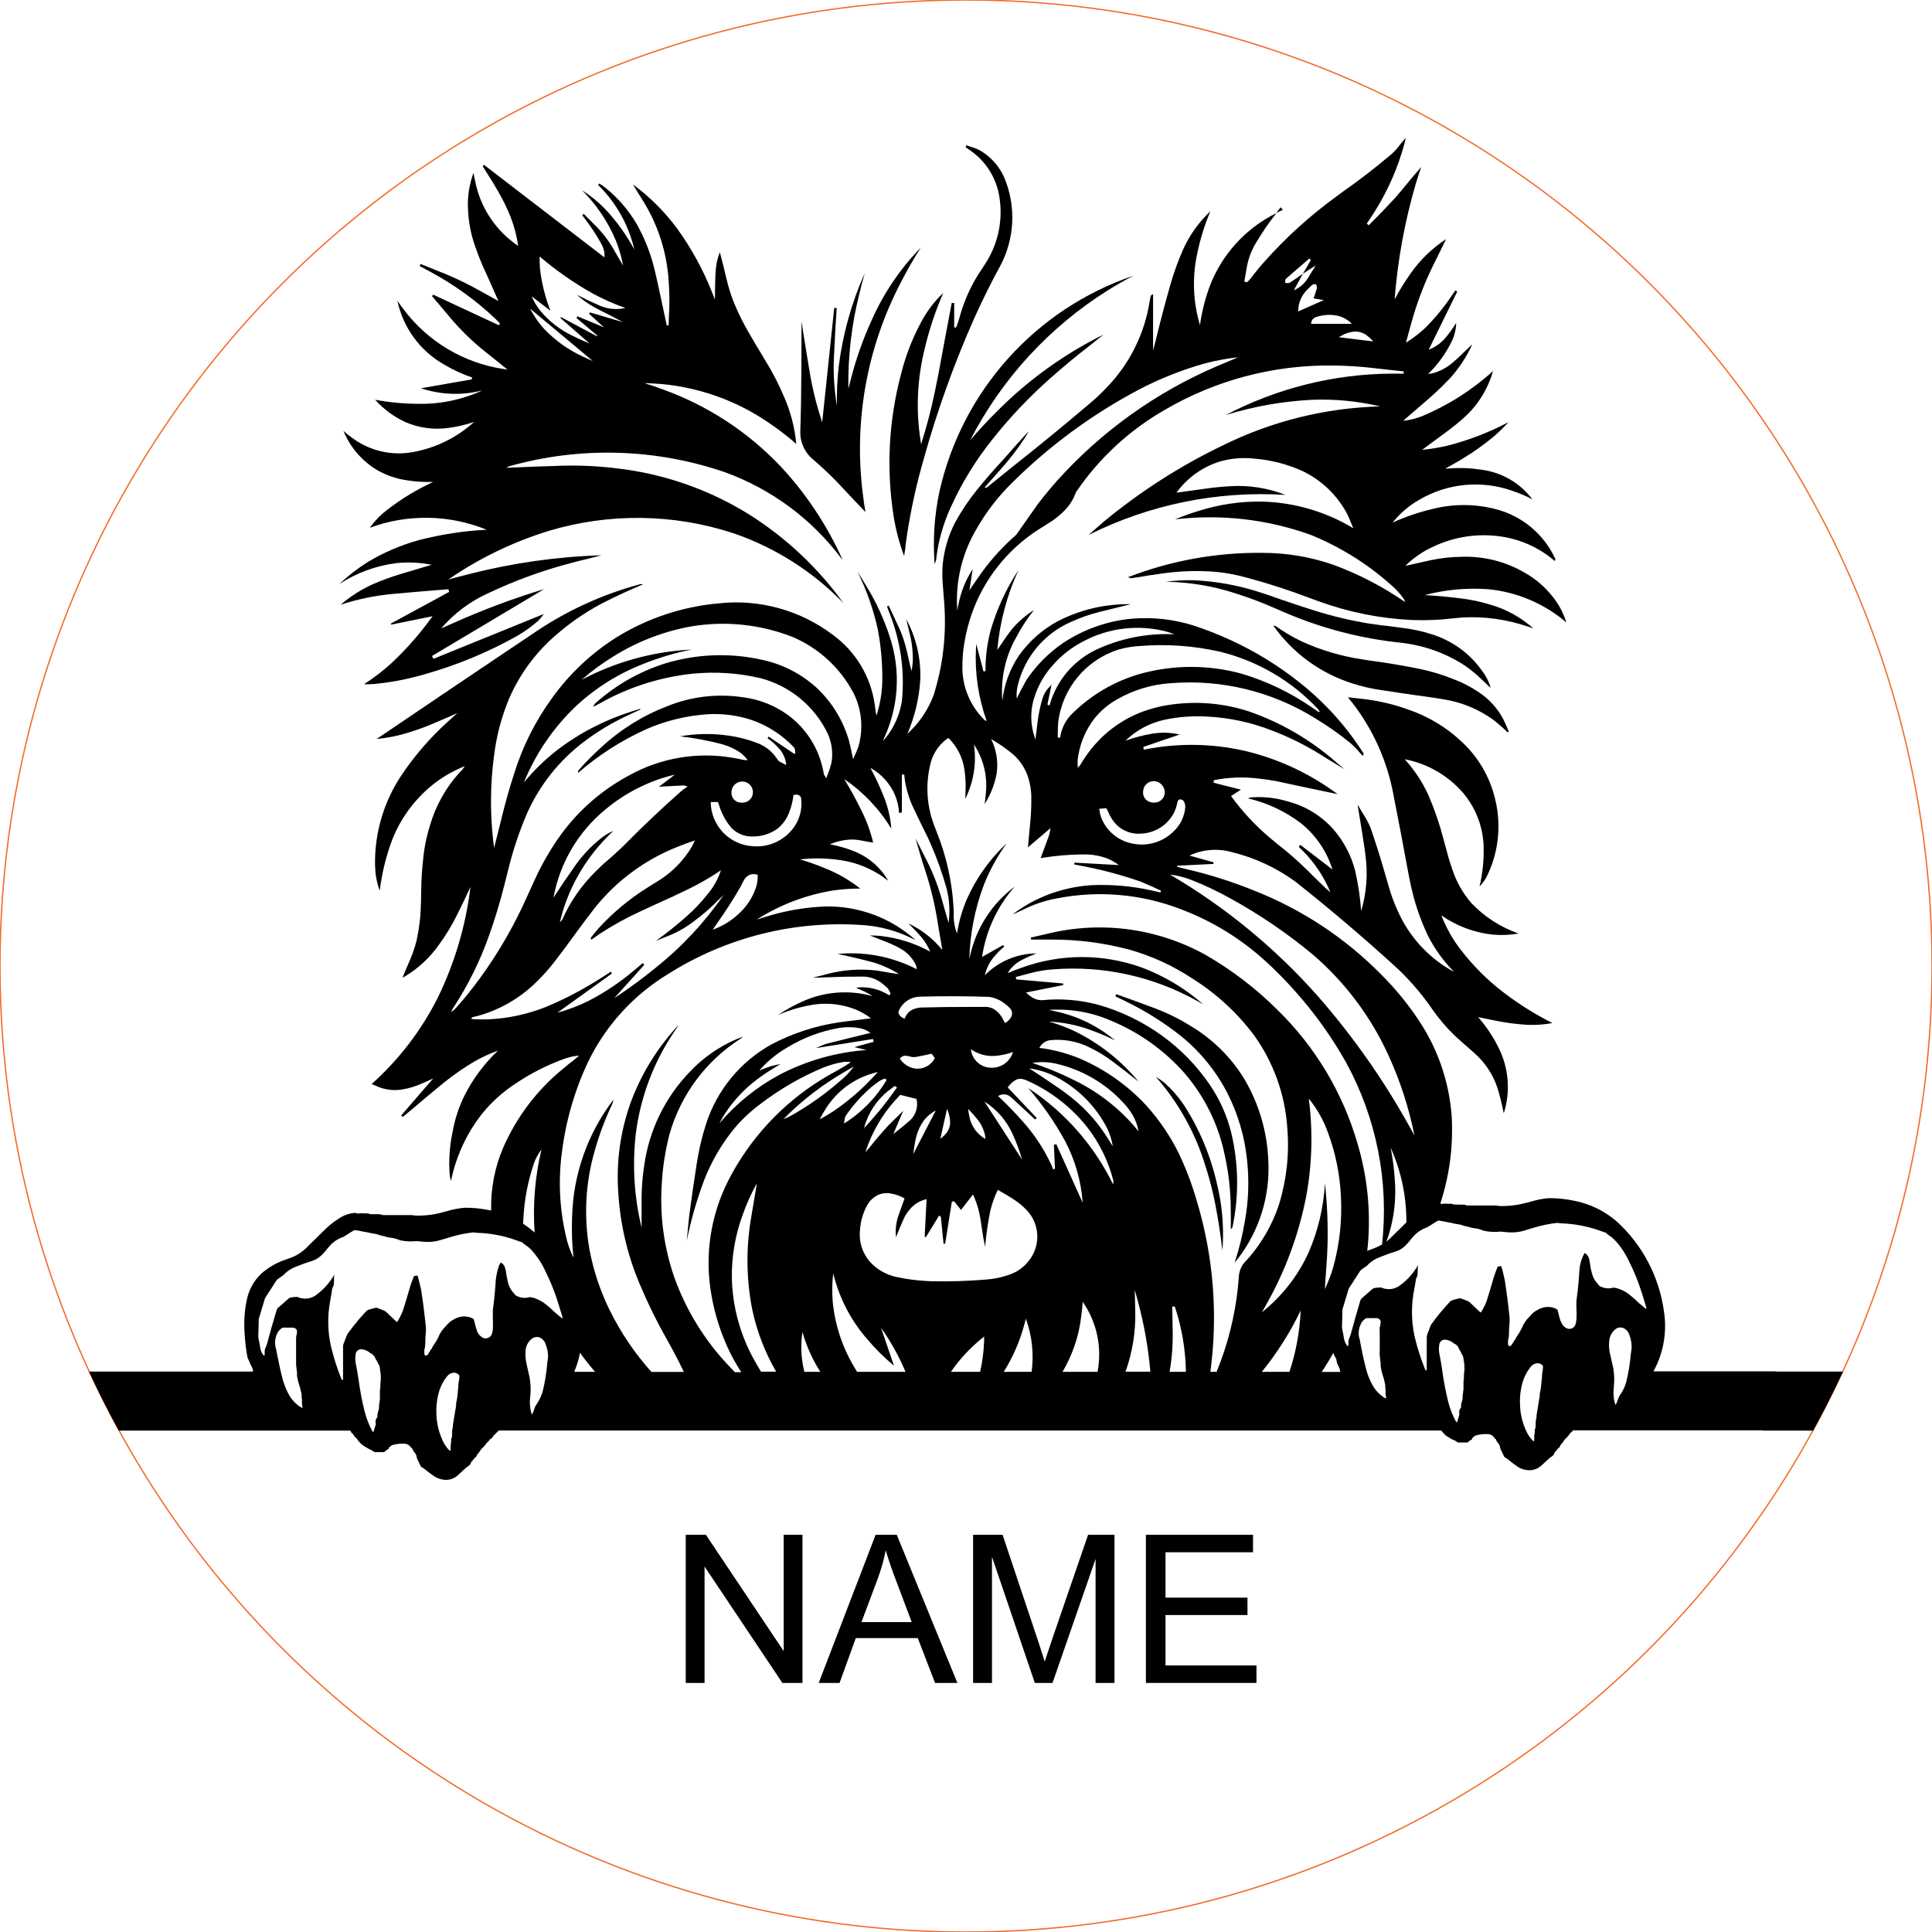 <svg viewBox="-40 -40 280 280" height="280.000mm" width="280.000mm" xmlns:xlink="http://www.w3.org/1999/xlink" xmlns="http://www.w3.org/2000/svg">
    <circle cy="0" cx="0" r="140" style="stroke:#f36926;stroke-width:0.05mm;fill:none" transform="matrix(1,0,0,-1,100,100)"></circle>
    <path d="M178.568,66.068L178.664,66.012C178.426,65.444,178.175,64.881,177.912,64.324C177.092,62.723,175.874,61.36,174.376,60.364C173.25,59.592,172.036,58.955,170.76,58.468C169.135,57.809,167.453,57.297,165.736,56.94C163.292,56.446,160.832,56.035,158.36,55.708L157.464,55.564C154.384,55.113,151.386,54.221,148.56,52.916C147.297,52.306,146.088,51.591,144.944,50.78L144.84,50.74L144.696,50.7L144.512,50.636C147.329,54.643,151.389,57.607,156.064,59.068C157.385,59.492,158.739,59.805,160.112,60.004C162.658,60.399,165.207,60.77,167.76,61.116L169.144,61.34C171.76,61.742,174.243,62.756,176.392,64.3C177.126,64.866,177.824,65.477,178.48,66.132L178.568,66.068z" style="stroke:none;fill:#000000;fill-rule:evenodd"></path>
    <path d="M175.928,59.316C175.663,58.565,175.283,57.861,174.8,57.228C173.002,54.681,170.407,52.806,167.424,51.9C166.098,51.478,164.734,51.183,163.352,51.02C162.27,50.86,161.184,50.721,160.096,50.604L158.36,50.364C155.744,49.931,153.162,49.316,150.632,48.524C148.342,47.808,146.067,47.045,143.808,46.236L142.848,45.924C139.648,44.854,136.315,44.238,132.944,44.092C131.618,44.067,130.291,44.142,128.976,44.316C132.384,44.364,135.766,44.925,139.008,45.98C141.015,46.609,142.984,47.355,144.904,48.212L145.952,48.66C151.406,51.034,157.194,52.551,163.112,53.156L163.656,53.228C166.541,53.631,169.313,54.622,171.8,56.14C172.695,56.704,173.536,57.349,174.312,58.068L175.36,59.068L176.032,59.7L175.928,59.316z" style="stroke:none;fill:#000000;fill-rule:evenodd"></path>
    <path d="M95.616,41.348C95.684,41.086,95.724,40.818,95.736,40.548L95.88,39.612C96.272,37.432,96.947,35.313,97.888,33.308C99.447,29.898,101.419,26.693,103.76,23.764C106.313,20.525,109.154,17.523,112.248,14.796C114.122,13.131,116.054,11.533,118.04,10.004L119.912,8.5C114.231,11.315,109.051,15.041,104.576,19.532C103.192,20.9,101.866,22.326,100.6,23.804C105.19,14.89,112.096,7.376,120.592,2.052C121.783,1.308,123.002,0.612,124.248,-0.036C110.078,4.787,99.436,16.632,96.152,31.236C95.415,34.694,95.181,38.239,95.456,41.764L95.616,41.348z" style="stroke:none;fill:#000000;fill-rule:evenodd"></path>
    <path d="M85.224,32.932L85.056,31.66C83.703,21.093,85.624,10.365,90.56,0.924C91.44,-0.798,92.401,-2.477,93.44,-4.108C90.457,-1.049,88.046,2.519,86.32,6.428C85.067,9.164,84.062,12.008,83.32,14.924L82.952,16.348C82.875,11.739,83.402,7.14,84.52,2.668C84.763,1.635,85.032,0.608,85.328,-0.412C83.404,3.89,82.131,8.455,81.552,13.132C81.334,15.02,81.251,16.921,81.304,18.82C80.894,16.468,80.746,14.077,80.864,11.692C80.97,9.343,81.1,6.998,81.256,4.652L80.904,4.62L79.16,21.196C78.357,18.806,77.747,16.355,77.336,13.868C76.928,11.447,76.536,9.022,76.16,6.596L76.16,7.74C76.162,11.371,76.138,14.997,76.088,18.628L76.04,20.508L75.992,22.38C75.901,23.966,76.559,25.502,77.768,26.532L78.064,26.788C79.389,27.93,80.652,29.143,81.848,30.42L83.64,32.332L85.432,34.212L85.224,32.932z" style="stroke:none;fill:#000000;fill-rule:evenodd"></path>
    <path d="M145.448,-9.372L145.928,-9.596L145.592,-9.964L144.976,-9.14L145.448,-9.372z" style="stroke:none;fill:#000000;fill-rule:evenodd"></path>
    <path d="M14.272,59.124L15.08,59.036C17.299,58.781,19.492,58.331,21.632,57.692C26.288,56.374,30.773,54.51,34.992,52.14C36.031,51.531,37.011,50.826,37.92,50.036C38.251,49.72,38.546,49.368,38.8,48.988L34.904,50.572L26.88,53.828L22.824,55.484L22.6,55.076L38.856,45.38C34.387,46.734,30.007,48.369,25.744,50.276L23.936,51.076C25.795,48.91,28.105,47.176,30.704,45.996C34.634,44.13,38.733,42.64,42.944,41.548C43.657,41.353,44.375,41.174,45.096,41.012L47.16,40.476C40.709,40.678,34.3,41.587,28.048,43.188C27.021,43.443,25.997,43.71,24.976,43.988C29.44,40.913,34.347,38.536,39.528,36.94C48.271,34.322,57.606,34.439,66.28,37.276C72.324,39.345,77.794,42.816,82.24,47.404C78.545,42.279,73.898,37.915,68.552,34.548C62.735,30.934,56.188,28.655,49.384,27.876C46.781,27.557,44.158,27.428,41.536,27.492C38.825,27.572,36.117,27.673,33.408,27.796L33.544,27.716L33.712,27.612L33.776,27.58C44.064,24.67,54.994,24.974,65.104,28.452C71.813,30.895,77.667,35.237,81.952,40.948L82.104,41.108C79.884,36.164,76.871,31.616,73.184,27.644C68.458,22.638,62.625,18.811,56.152,16.468C55.245,16.12,54.324,15.808,53.392,15.532C59.727,15.62,65.898,17.552,71.152,21.092C72.638,22.076,74.058,23.159,75.4,24.332C75.182,21.977,74.585,19.672,73.632,17.508C72.905,15.783,72.052,14.115,71.08,12.516C70.479,11.497,69.872,10.485,69.256,9.476L68.664,8.46C67.784,6.98,67.014,5.437,66.36,3.844C65.916,2.726,65.557,1.576,65.288,0.404L64.816,-1.548L64.328,-3.444L64.184,-3.06C63.956,-2.397,63.809,-1.71,63.744,-1.012L63.68,-0.148C63.637,1.041,63.616,2.231,63.616,3.42L63.128,2.188C61.84,-1.022,60.167,-4.063,58.144,-6.868C56.338,-9.308,54.178,-11.465,51.736,-13.268L52.432,-12.108L53.152,-10.956C55.346,-7.455,56.635,-3.463,56.904,0.66C57.039,2.374,57.052,4.096,56.944,5.812L56.896,7.156L56.632,7.156C56.185,5.093,55.719,2.926,55.28,0.86C55.142,0.272,54.969,-0.471,54.832,-1.06L54.616,-1.884C54.068,-3.829,53.294,-5.703,52.312,-7.468C51.113,-9.533,49.539,-11.356,47.672,-12.844C47.407,-13.045,47.132,-13.232,46.848,-13.404L46.672,-13.212L47.152,-12.716C49.51,-10.24,51.159,-7.176,51.928,-3.844C50.768,-5.988,49.335,-7.973,47.664,-9.748C46.664,-10.768,45.55,-11.67,44.344,-12.436C46.468,-10.322,48.152,-7.806,49.296,-5.036C49.741,-3.891,50.079,-2.707,50.304,-1.5L49.656,-2.612L48.744,-4.188C48.128,-5.205,47.404,-6.151,46.584,-7.012L45.408,-8.188L44.592,-9.012L44.392,-8.804L45.296,-7.58C46.03,-6.571,46.692,-5.512,47.28,-4.412C47.546,-3.883,47.657,-3.289,47.6,-2.7L43.256,-6.036L34.528,-12.74L30.144,-16.108L30.056,-16.012L29.952,-15.908C30.468,-15.079,30.988,-14.252,31.512,-13.428L32.2,-12.244C32.884,-11.067,33.483,-9.843,33.992,-8.58C34.523,-7.22,34.893,-5.802,35.096,-4.356L34.392,-4.868C31.558,-7.023,29.603,-10.133,28.888,-13.62C28.786,-14.062,28.7,-14.508,28.632,-14.956C27.987,-13.23,27.715,-11.387,27.832,-9.548C27.911,-7.777,28.251,-6.028,28.84,-4.356C29.157,-3.426,29.51,-2.508,29.896,-1.604L30.88,0.564C31.18,1.235,31.48,1.915,31.776,2.588L32.24,3.628C31.275,3.094,30.383,2.601,29.416,2.068C27.84,1.183,26.213,0.392,24.544,-0.3L22.392,-1.164L20.96,-1.748L20.816,-1.444L22.408,-0.588C25.835,1.256,29.002,3.548,31.824,6.228L32.456,6.86L32.384,6.996L32.312,7.14L22.808,2.716L22.6,2.908L23.84,4.364L25.064,5.82C26.683,7.774,28.507,9.55,30.504,11.116L32.016,12.324L33.544,13.564L32.904,13.468C27.178,12.586,22.021,9.507,18.528,4.884C18.203,4.459,17.891,4.024,17.592,3.58C18.416,7.478,20.867,10.838,24.328,12.812C25.631,13.592,27.012,14.233,28.448,14.724L28.344,14.988L24.776,15.612L20.992,16.276L21.576,16.444C24.291,17.241,27.172,17.288,29.912,16.58C26.984,17.933,23.785,18.598,20.56,18.524C18.48,18.514,16.405,18.316,14.36,17.932C15.583,19.293,17.069,20.393,18.728,21.164C20.705,22.024,22.882,22.318,25.016,22.012C26.274,21.851,27.513,21.561,28.712,21.148C26.062,23.564,22.744,25.123,19.192,25.62C16.261,25.982,13.303,25.183,10.952,23.396C10.546,23.099,10.154,22.784,9.776,22.452C10.76,24.856,12.509,26.869,14.752,28.18C16.119,28.946,17.621,29.441,19.176,29.636C20.367,29.817,21.572,29.884,22.776,29.836L21.936,30.252C19.618,31.387,17.441,32.788,15.448,34.428C14.755,35.04,14.135,35.73,13.6,36.484C19.081,34.464,25.119,34.566,30.528,36.772C27.203,36.943,23.903,37.45,20.68,38.284C18.08,39.004,15.591,40.076,13.28,41.468C11.81,42.391,10.435,43.457,9.176,44.652C11.667,43.018,14.5,41.979,17.456,41.612C19.16,41.438,20.88,41.519,22.56,41.852C21.042,42.301,19.499,42.762,17.984,43.22C16.64,43.625,15.32,44.109,14.032,44.668C12.347,45.435,10.777,46.434,9.368,47.636C11.884,46.819,14.485,46.29,17.12,46.06C19.733,45.823,22.36,45.601,24.976,45.396L25.104,45.78L16.648,50.372L16.688,50.524L22.688,49.308C20.955,51.727,18.994,53.975,16.832,56.02C15.563,57.181,14.198,58.232,12.752,59.164C13.259,59.177,13.766,59.163,14.272,59.124zM45.248,12.036L44.592,11.732C42.444,10.76,40.503,9.386,38.872,7.684C38.063,6.791,37.374,5.796,36.824,4.724L43.744,10.5L45.912,12.324L45.248,12.036zM44.152,9.228L42.904,8.628C41.11,7.769,39.526,6.526,38.264,4.988C37.78,4.357,37.369,3.672,37.04,2.948L39.776,5.028C39.001,3.062,38.489,1.001,38.256,-1.1C38.216,-1.675,38.2,-2.252,38.208,-2.828C40.552,-0.831,43.081,0.94,45.76,2.46C47.323,3.32,48.956,4.048,50.64,4.636C49.404,4.918,48.111,4.803,46.944,4.308C45.806,3.815,44.686,3.284,43.584,2.716C44.378,3.43,45.253,4.047,46.192,4.556C46.968,4.973,47.753,5.376,48.544,5.764L50.272,6.684L45.504,5.276L45.368,5.468L46.376,6.388L47.512,7.436C46.242,6.894,44.965,6.36,43.688,5.836L43.544,6.084L46.568,8.636L46.512,8.732C44.778,7.816,43.032,6.885,41.304,5.956L41.216,6.084L45.448,9.788L44.152,9.228z" style="stroke:none;fill:#000000;fill-rule:evenodd"></path>
    <path d="M91.08,40.26C91.168,39.792,91.23,39.319,91.264,38.844L91.424,37.7C92.005,33.859,92.841,30.061,93.928,26.332C95.868,19.386,98.314,12.592,101.248,6.004C102.441,3.36,103.735,0.764,105.128,-1.78L105.416,-2.396C107.119,-6.21,107.145,-10.562,105.488,-14.396C104.837,-15.807,103.814,-17.013,102.528,-17.884C102,-18.252,101.413,-18.525,100.792,-18.692L100.056,-18.94L99.936,-18.676C100.265,-18.433,100.598,-18.195,100.936,-17.964L101.344,-17.644C103.35,-15.968,104.626,-13.579,104.904,-10.98C105.32,-7.724,104.55,-4.427,102.736,-1.692C102.434,-1.21,102.122,-0.736,101.8,-0.268L101.344,0.5C100.308,2.307,99.517,4.244,98.992,6.26L98.784,6.876L98.56,7.476L98.288,7.444L98.288,3.916L97.936,3.892C97.277,7.33,96.636,10.753,96.008,14.196L95.488,16.764C94.957,19.333,94.292,21.873,93.496,24.372L93.384,23.66C92.741,19.378,92.934,15.012,93.952,10.804C94.611,7.941,95.532,5.146,96.704,2.452C95.304,3.785,94.148,5.353,93.288,7.084C92.126,9.31,91.229,11.665,90.616,14.1C88.797,20.874,88.423,27.956,89.52,34.884C89.836,36.822,90.34,38.724,91.024,40.564L91.08,40.26z" style="stroke:none;fill:#000000;fill-rule:evenodd"></path>
    <path d="M24.928,174.46L25.216,174.412C25.606,174.315,25.97,174.132,26.28,173.876C26.64,173.553,26.994,173.226,27.344,172.892L27.616,172.66L27.904,172.46C28.088,172.339,28.219,172.153,28.272,171.94L28.336,171.836C28.413,171.743,28.496,171.655,28.584,171.572C28.686,171.394,28.828,171.244,29,171.132L29.04,171.068L29.064,170.996C29.135,170.822,29.245,170.666,29.384,170.54L29.496,170.396L29.712,170.068C29.801,169.947,29.909,169.841,30.032,169.756C30.139,169.614,30.254,169.478,30.376,169.348L30.432,169.276C30.469,169.226,30.502,169.172,30.528,169.116C30.592,169.075,30.651,169.026,30.704,168.972C30.828,168.864,30.931,168.734,31.008,168.588L31.096,168.54L31.184,168.508C31.309,168.411,31.408,168.285,31.472,168.14L31.648,167.932L31.872,167.732L32.088,167.524L32.192,167.428L32.28,167.316L168.872,167.316C168.974,167.431,169.072,167.548,169.168,167.668L169.272,167.788C169.476,168.014,169.724,168.196,170,168.324C170.248,168.509,170.524,168.654,170.816,168.756L170.976,168.844C171.048,168.897,171.12,168.95,171.192,169.004L171.272,169.044L171.352,169.06L172.56,169.06C172.701,169.067,172.831,168.989,172.904,168.868L173,168.788C173.072,168.746,173.147,168.709,173.224,168.676L173.288,168.62C173.339,168.571,173.373,168.506,173.384,168.436L173.448,168.332C173.5,168.268,173.569,168.22,173.648,168.196L173.704,168.156L173.808,168.06C174.452,167.863,175.129,167.792,175.8,167.852C176.123,167.913,176.404,168.108,176.576,168.388L176.792,168.588C176.838,168.678,176.879,168.772,176.912,168.868L176.968,168.956L177.152,169.18C177.28,169.343,177.366,169.535,177.4,169.74L177.464,170.012C177.511,170.132,177.57,170.247,177.64,170.356C177.698,170.529,177.778,170.693,177.88,170.844C177.924,171.04,178.054,171.206,178.232,171.3L178.432,171.42C178.748,171.654,179.057,171.897,179.36,172.148L179.704,172.388C180.324,172.886,181.111,173.129,181.904,173.068C182.415,173.015,182.9,172.812,183.296,172.484C183.656,172.162,184.01,171.834,184.36,171.5L184.632,171.268L184.92,171.068C185.101,170.948,185.231,170.765,185.288,170.556L185.352,170.444C185.429,170.351,185.512,170.263,185.6,170.18C185.707,170.006,185.848,169.856,186.016,169.74L186.056,169.676L186.072,169.604C186.148,169.433,186.26,169.28,186.4,169.156L186.512,169.004L186.728,168.676C186.824,168.561,186.931,168.457,187.048,168.364C187.17,168.197,187.303,168.039,187.448,167.892L187.496,167.812L187.544,167.724L187.632,167.66L187.712,167.58L187.792,167.524C187.86,167.461,187.913,167.384,187.952,167.3L215.416,167.3L215.416,167.332L222.776,167.332C224.315,164.532,225.756,161.68,227.096,158.78L217.44,158.78L217.44,158.748L199.632,158.748L199.896,158.244C201.151,155.709,201.59,152.847,201.152,150.052C200.467,145.046,198.049,140.438,194.32,137.028C192.557,135.501,190.425,134.464,188.136,134.02C186.921,133.763,185.682,133.637,184.44,133.644C183.594,133.72,182.758,133.881,181.944,134.124L181.128,134.34C179.863,134.676,178.556,134.825,177.248,134.78L176.76,134.708L172.664,134.708C172.539,134.698,172.418,134.665,172.304,134.612L172.16,134.588C171.688,134.572,171.216,134.567,170.744,134.572L170.672,134.556L170.6,134.524C170.525,134.487,170.444,134.464,170.36,134.46L169.904,134.46L169.528,134.444C169.319,134.439,169.11,134.456,168.904,134.492C168.862,134.449,168.809,134.421,168.752,134.404L168.976,133.684C170.162,129.768,170.636,125.671,170.376,121.588C169.979,116.568,168.272,111.741,165.424,107.588C163.885,105.305,162.127,103.178,160.176,101.236C154.954,95.935,148.677,91.79,141.752,89.068C138.552,87.767,135.254,86.724,131.888,85.948L130.584,85.62L130.616,85.468L135.872,85.204L135.872,84.972L132.384,83.996C134.303,83.098,136.48,82.919,138.52,83.492C141.829,84.301,144.948,85.746,147.704,87.748C152.829,91.801,157.806,96.038,162.624,100.452C164.554,102.297,166.282,104.343,167.776,106.556L168.288,107.236C169.315,108.585,170.478,109.823,171.76,110.932C172.338,111.444,172.921,111.954,173.504,112.46L174.28,113.196C175.67,114.599,176.673,116.338,177.192,118.244C177.486,119.27,177.734,120.308,177.936,121.356C178.953,118.162,178.659,114.694,177.12,111.716C176.34,110.161,175.364,108.712,174.216,107.404L176.776,107.932C178.31,108.239,179.863,108.44,181.424,108.532C182.619,108.574,183.816,108.486,184.992,108.268C182.146,106.839,179.462,105.109,176.984,103.108C174.793,101.302,172.839,99.227,171.168,96.932C170.246,95.601,169.48,94.167,168.888,92.66C171.069,94.185,173.596,95.142,176.24,95.444C177.524,95.567,178.818,95.516,180.088,95.292C177.474,94.386,175.117,92.863,173.216,90.852C171.991,89.428,171.061,87.774,170.48,85.988C170.28,85.425,170.096,84.857,169.928,84.284L169.208,81.628C168.639,79.433,167.901,77.285,167,75.204C166.134,73.316,164.982,71.573,163.584,70.036C166.891,70.668,169.886,72.403,172.08,74.956C173.989,77.236,175.032,80.118,175.024,83.092C175.045,84.907,174.843,86.718,174.424,88.484C174.949,87.943,175.371,87.311,175.672,86.62C177.206,83.269,177.572,79.5,176.712,75.916C175.955,72.611,174.198,69.619,171.68,67.348C169.503,65.334,166.928,63.799,164.12,62.844C161.974,62.064,159.742,61.543,157.472,61.292L155.904,61.116L155.344,61.052L156,61.86C158.993,65.735,161.025,70.264,161.928,75.076C162.703,79.009,163.454,82.957,164.176,86.9L164.384,87.916C164.917,90.56,165.771,93.128,166.928,95.564C167.914,97.519,169.202,99.306,170.744,100.86C167.139,98.918,164.279,95.838,162.608,92.1C162.075,90.953,161.633,89.765,161.288,88.548L160.664,86.404C160.052,84.269,159.382,82.151,158.656,80.052C158.42,79.437,158.122,78.847,157.768,78.292L157.248,77.444L156.752,76.612C156.958,77.911,157.168,79.203,157.384,80.5C157.517,81.384,157.654,82.273,157.792,83.156L157.88,83.884C158.264,86.611,158.057,89.389,157.272,92.028C157.13,90.087,156.844,88.159,156.416,86.26C155.853,84.025,154.773,81.954,153.264,80.212C151.521,78.242,149.232,76.833,146.688,76.164C145.025,75.649,143.282,75.44,141.544,75.548C141.297,75.572,141.053,75.62,140.816,75.692C143.592,76.332,146.203,77.548,148.48,79.26C150.667,80.993,152.279,83.347,153.104,86.012L148.464,82.452L148.216,82.716L148.912,83.412C150.578,85.108,151.901,87.11,152.808,89.308C152.645,89.158,152.474,89.017,152.296,88.884L150.808,87.444L149.328,85.988C148.022,84.699,146.638,83.491,145.184,82.372L144.136,81.5C141.986,79.699,140.065,77.641,138.416,75.372L139.84,74.444C138.34,74.064,137.373,73.818,135.872,73.436L135.928,73.068C138.083,72.64,140.293,72.565,142.472,72.844C143.314,72.934,144.152,73.057,144.984,73.212L149.424,74.164L153.864,75.092L153.072,74.532C149.276,71.849,145.002,69.916,140.48,68.836C135.646,67.723,130.629,67.66,125.768,68.652L125.696,68.252C127.451,67.646,129.209,67.045,130.968,66.452C129.672,66.152,128.329,66.108,127.016,66.324C125.683,66.546,124.373,66.891,123.104,67.356C124.676,65.825,126.647,64.769,128.792,64.308C130.813,63.883,132.882,63.73,134.944,63.852C138.175,64.009,141.359,64.696,144.368,65.884C146.886,66.839,149.3,68.045,151.576,69.484L153.2,70.484L154.832,71.476L153.568,70.396C149.902,67.197,145.657,64.729,141.064,63.124C137.236,61.865,133.161,61.547,129.184,62.196C127.661,62.446,126.174,62.876,124.752,63.476C122.125,64.619,119.826,66.401,118.064,68.66C117.514,69.355,117.015,70.087,116.568,70.852L116.48,70.956L116.192,71.284L116.184,70.9L116.176,70.58C116.169,70.188,116.207,69.796,116.288,69.412C116.618,67.513,117.4,65.721,118.568,64.188C119.495,63.016,120.649,62.042,121.96,61.324C124.301,59.986,126.917,59.198,129.608,59.02C136.966,58.412,144.324,60.191,150.592,64.092C152.395,65.179,154.12,66.393,155.752,67.724C156.224,68.14,156.663,68.592,157.064,69.076L157.496,69.54C157.589,69.448,157.633,69.317,157.616,69.188C155.144,65.298,152.04,61.848,148.432,58.98C145.331,56.5,141.938,54.41,138.328,52.756C136.593,51.958,134.814,51.258,133,50.66C130.129,49.759,127.111,49.419,124.112,49.66C120.503,49.979,117.034,51.203,114.024,53.22C111.934,54.655,110.139,56.477,108.736,58.588C108.243,59.459,107.782,60.348,107.352,61.252C107.287,60.508,107.363,59.759,107.576,59.044C108.621,55.089,111.405,51.823,115.144,50.164C116.467,49.554,117.844,49.067,119.256,48.708C120.657,48.351,122.058,48.005,123.464,47.668L123.864,47.564C120.191,47.501,116.56,48.35,113.296,50.036C111.044,51.245,109.107,52.966,107.64,55.06C106.337,56.999,105.525,59.226,105.272,61.548C105,58.376,105.689,55.196,107.248,52.42C107.991,51.001,108.864,49.654,109.856,48.396C108.636,49.179,107.539,50.139,106.6,51.244C106.09,51.907,105.607,52.59,105.152,53.292L104.536,54.196C104.89,50.193,105.926,46.281,107.6,42.628C105.828,45.313,104.472,48.25,103.576,51.34C103.061,53.273,102.808,55.267,102.824,57.268L102.528,57.3L102.288,56.364L101.48,53.316L101.44,54.06C101.27,57.594,101.795,61.128,102.984,64.46C102.844,64.477,102.708,64.411,102.632,64.292C100.528,62.21,99.386,59.346,99.48,56.388C99.482,55.318,99.576,54.25,99.76,53.196C100.093,51.138,100.685,49.13,101.52,47.22C103.452,42.866,106.635,39.185,110.664,36.644C111.053,36.397,111.441,36.152,111.832,35.908L112.424,35.532C113.237,34.987,113.979,34.342,114.632,33.612C115.167,32.987,115.587,32.272,115.872,31.5L115.968,31.292C119.293,26.396,123.693,22.324,128.832,19.388C136.142,15.117,144.47,12.901,152.936,12.972C155.11,12.981,157.282,13.12,159.44,13.388L161.44,13.612L163.44,13.828C163.445,13.938,163.439,14.047,163.424,14.156L161.72,14.148C153.329,14.199,145.072,16.259,137.64,20.156C141.709,18.894,145.921,18.149,150.176,17.94C153.49,17.813,156.805,18.136,160.032,18.9C152.134,19.107,144.374,21.023,137.288,24.516C131.091,27.49,125.28,31.208,119.984,35.588C119.236,36.228,118.494,36.876,117.76,37.532C126.593,33.113,136.438,31.109,146.296,31.724C143.701,30.704,140.91,30.277,138.128,30.476C136.886,30.549,135.647,30.678,134.416,30.86L130.496,31.404C132.072,29.234,134.314,27.638,136.88,26.86C138.504,26.413,140.199,26.283,141.872,26.476C144.295,26.677,146.664,27.3,148.872,28.316C151.657,29.678,153.926,31.907,155.336,34.668L156.136,36.556C152.122,34.138,147.548,32.806,142.864,32.692C139.8,32.653,136.749,33.099,133.824,34.012C132.631,34.373,131.456,34.792,130.304,35.268C136.919,34.486,143.625,35.247,149.896,37.492C154.477,39.344,158.677,42.023,162.288,45.396C162.703,45.826,163.085,46.286,163.432,46.772C163.523,46.925,163.596,47.089,163.648,47.26C160.406,45.016,156.893,43.194,153.192,41.836C149.88,40.693,146.4,40.114,142.896,40.124C136.259,40.058,129.67,41.255,123.48,43.652C123.601,43.698,123.721,43.746,123.84,43.796L123.88,43.804C124.769,43.686,125.654,43.547,126.536,43.388L128.36,43.124C130.988,42.744,133.65,42.663,136.296,42.884C137.77,43.034,139.229,43.31,140.656,43.708C143.786,44.545,146.87,45.544,149.896,46.7L151.168,47.164C155.508,48.738,160.06,49.647,164.672,49.86C166.716,49.934,168.762,49.845,170.792,49.596L171.92,49.492C175.115,49.314,178.314,49.751,181.344,50.78L182.224,51.076C180.41,49.451,178.248,48.263,175.904,47.604C174.533,47.188,173.127,46.894,171.704,46.724C169.966,46.502,168.221,46.342,166.472,46.244C169.484,45.452,172.606,45.166,175.712,45.396C179.884,45.808,183.829,47.488,187.016,50.212L186.944,50.028L186.784,49.564C186.377,48.471,185.8,47.451,185.072,46.54C183.969,45.113,182.593,43.919,181.024,43.028C178.277,41.412,175.13,40.602,171.944,40.692C170.412,40.704,168.884,40.868,167.384,41.18C166.144,41.447,164.907,41.724,163.672,42.012C164.879,40.813,166.297,39.847,167.856,39.164C171.378,37.523,175.356,37.137,179.128,38.068C181.424,38.654,183.552,39.766,185.344,41.316L185.376,41.196L185.4,41.116L185.416,41.06L185.416,41.02C183.752,37.375,180.509,34.695,176.616,33.748C173.683,33.013,170.613,33.013,167.68,33.748C165.67,34.215,163.711,34.88,161.832,35.732C162.873,34.422,164.151,33.32,165.6,32.484C169.699,30.036,174.675,29.54,179.176,31.132C180.174,31.467,181.145,31.879,182.08,32.364C180.318,30.019,177.69,28.477,174.784,28.084C173.242,27.839,171.677,27.772,170.12,27.884L169.44,27.932C170.076,27.571,170.739,27.195,171.376,26.836L172.048,26.428C173.654,25.458,175.181,24.364,176.616,23.156C177.318,22.531,177.988,21.872,178.624,21.18C175.806,22.672,172.819,23.821,169.728,24.604C168.534,24.877,167.323,25.074,166.104,25.196L167.592,24.092C168.392,23.501,169.293,22.836,170.096,22.244L171.048,21.492C171.796,20.893,172.504,20.247,173.168,19.556C174.673,17.903,175.774,15.923,176.384,13.772C173.343,16.538,169.846,18.758,166.048,20.332C165.274,20.637,164.465,20.846,163.64,20.956L163.384,20.964L164.752,19.772L167.176,17.684C168.202,16.776,169.19,15.826,170.136,14.836C171.464,13.372,172.555,11.709,173.368,9.908L172.952,10.292C172.952,10.292,171.312,11.868,171.312,11.868L170.784,12.332C169.997,13.074,169.058,13.637,168.032,13.98C167.686,14.094,167.33,14.172,166.968,14.212C168.437,12.783,169.635,11.1,170.504,9.244C170.789,8.595,170.965,7.903,171.024,7.196L171.024,6.82C170.488,7.71,169.866,8.546,169.168,9.316C168.566,9.914,167.847,10.379,167.056,10.684L170.192,4.3L171.2,2.252L170.92,2.092L169.768,3.756C168.795,5.112,167.708,6.384,166.52,7.556C165.672,8.347,164.747,9.052,163.76,9.66C164.03,8.695,164.293,7.732,164.552,6.764L164.816,5.844C165.576,3.289,166.55,0.803,167.728,-1.588C168.055,-2.266,168.388,-2.941,168.728,-3.612L169.576,-5.348C167.574,-4.039,165.839,-2.362,164.464,-0.404C163.601,0.808,162.818,2.075,162.12,3.388C162.552,-2.221,163.56,-7.77,165.128,-13.172C165.391,-14.055,165.674,-14.933,165.976,-15.804C165.038,-14.731,164.12,-13.64,163.224,-12.532L162.312,-11.452C161.032,-10.056,159.72,-8.691,158.376,-7.356L158.08,-7.588C158.366,-8.024,158.654,-8.459,158.944,-8.892L159.32,-9.484C161.199,-12.495,162.623,-15.768,163.544,-19.196L163.744,-20.036C163.309,-19.55,162.895,-19.046,162.504,-18.524L162.312,-18.308C162.118,-18.091,161.913,-17.886,161.696,-17.692C159.414,-15.748,157.04,-13.914,154.584,-12.196L153.592,-11.46C149.858,-8.74,146.423,-5.632,143.344,-2.188C142.555,-1.297,141.799,-0.376,141.08,0.572C140.953,0.685,140.827,0.799,140.704,0.916L140.528,0.86L140.336,0.796L140.512,-0.188L140.68,-1.172C140.9,-2.511,141.387,-3.793,142.112,-4.94C142.975,-6.396,143.938,-7.792,144.992,-9.116C140.458,-6.889,136.958,-2.997,135.224,1.748C134.743,3.089,134.371,4.467,134.112,5.868C134.029,6.284,133.962,6.703,133.912,7.124C132.913,3.795,132.767,0.268,133.488,-3.132C133.918,-5.274,134.564,-7.368,135.416,-9.38C133.709,-7.776,132.342,-5.845,131.4,-3.7C130.68,-2.05,130.074,-0.352,129.584,1.38C128.827,4.043,128.123,6.721,127.472,9.412L127.112,10.812L127.112,2.644C126.956,2.674,126.827,2.781,126.76,2.924C126.636,3.56,126.516,4.199,126.4,4.836L126.24,5.564C125.246,9.644,123.158,13.375,120.2,16.356C119.572,17.017,118.91,17.644,118.216,18.236C114.481,21.416,110.688,24.529,106.84,27.572L103.016,30.652L102.968,30.676L102.808,30.66L102.696,30.652L105.04,27.996C106.339,26.557,107.522,25.016,108.576,23.388L109.088,22.524L108.712,22.9C107.618,24.098,106.537,25.309,105.472,26.532C104.119,27.983,102.817,29.479,101.568,31.02C100.376,32.499,99.318,34.081,98.408,35.748C97.465,37.584,96.866,39.577,96.64,41.628C96.552,42.58,96.544,43.538,96.616,44.492C96.682,45.389,96.754,46.284,96.832,47.18L96.88,47.932C97.079,51.171,96.834,54.423,96.152,57.596C95.924,58.61,95.66,59.616,95.36,60.612C94.561,62.809,93.237,64.778,91.504,66.348C92.579,63.858,93.213,61.2,93.376,58.492C93.488,55.443,92.786,52.42,91.344,49.732C91.49,50.333,91.632,50.936,91.768,51.54C92.152,52.955,92.327,54.418,92.288,55.884C92.256,56.349,92.194,56.811,92.104,57.268L91.944,56.604C91.791,55.968,91.644,55.331,91.504,54.692L91.352,54.076C91.114,53.076,90.787,52.099,90.376,51.156C89.857,50.026,89.331,48.896,88.8,47.772L88.552,47.884C88.701,48.336,88.869,48.782,89.056,49.22L89.304,49.908C90.621,53.649,91.102,57.633,90.712,61.58C90.416,63.533,89.61,65.374,88.376,66.916L87.936,67.372C90.267,62.63,90.615,57.155,88.904,52.156C88.082,49.646,86.971,47.24,85.592,44.988C85.166,44.267,84.726,43.555,84.272,42.852C85.592,45.505,86.581,48.31,87.216,51.204C87.67,53.601,87.89,56.036,87.872,58.476C87.857,60.25,87.571,62.012,87.024,63.7L86.936,63.308C86.895,63.045,86.861,62.781,86.832,62.516L86.776,62.132C86.208,58.066,84.01,54.407,80.688,51.996C75.964,48.426,70.054,46.797,64.168,47.444C58.92,47.907,53.852,49.589,49.368,52.356C45.71,54.656,42.534,57.645,40.016,61.156C37.587,64.492,35.725,68.206,34.504,72.148C33.86,74.143,33.286,76.16,32.784,78.196C32.438,79.537,32.102,80.882,31.776,82.228L31.608,82.868C30.938,77.868,31.021,72.795,31.856,67.82C32.264,65.518,32.929,63.269,33.84,61.116C35.444,57.477,37.874,54.261,40.936,51.724C43.132,49.853,45.553,48.265,48.144,46.996C49.806,46.169,51.495,45.398,53.208,44.684C53.037,44.639,52.857,44.641,52.688,44.692C47.414,46.118,42.405,48.387,37.856,51.412L32.176,55.228L26.528,59.028L20.88,62.844L15.216,66.676L14.576,67.1C16.282,66.937,17.965,66.583,19.592,66.044C20.782,65.668,21.952,65.23,23.096,64.732C24.164,64.287,25.226,63.826,26.28,63.348L24.896,64.596C22.29,66.948,19.992,69.62,18.056,72.548C15.997,75.698,14.752,79.31,14.432,83.06C14.33,84.183,14.324,85.312,14.416,86.436C14.51,87.341,14.717,88.23,15.032,89.084C15.347,86.538,15.962,84.038,16.864,81.636C18.178,78.35,20.367,75.487,23.192,73.356C24.476,72.408,25.877,71.628,27.36,71.036L27.12,71.388L27.032,71.508L26.552,72.012C24.582,74.201,23.133,76.808,22.312,79.636C21.792,81.296,21.454,83.007,21.304,84.74C21.156,86.09,21.071,87.446,21.048,88.804L21.008,90.94C20.972,92.746,20.76,94.543,20.376,96.308C20.145,97.226,19.842,98.125,19.472,98.996L18.896,100.34L18.328,101.708L18.816,101.428C20.702,100.271,22.333,98.741,23.608,96.932C24.562,95.627,25.407,94.247,26.136,92.804C26.84,91.395,27.522,89.977,28.184,88.548C27.511,94.109,25.915,99.519,23.464,104.556C21.082,109.307,17.825,113.565,13.864,117.108L14.304,117.292L14.768,117.492C15.929,117.972,17.206,118.103,18.44,117.868C19.341,117.706,20.219,117.437,21.056,117.068C21.641,116.825,22.22,116.566,22.792,116.292L21.584,117.684L18.136,121.668C18.214,121.741,18.297,121.807,18.384,121.868C19.474,120.967,20.556,120.058,21.632,119.14C22.378,118.527,23.117,117.913,23.856,117.292L24.456,116.804C25.809,115.728,27.234,114.744,28.72,113.86C29.819,113.227,30.973,112.694,32.168,112.268C30.192,114.14,28.552,116.337,27.32,118.764C26.493,120.446,25.908,122.238,25.584,124.084C25.152,126.126,25.015,128.219,25.176,130.3C25.214,130.592,25.273,130.881,25.352,131.164L25.488,130.58L25.624,129.988C26.409,126.943,27.802,124.088,29.72,121.596C31.125,119.822,32.808,118.287,34.704,117.052C36.964,115.527,39.407,114.294,41.976,113.38C42.612,113.173,43.27,113.039,43.936,112.98L43.664,113.22C43.271,113.558,42.865,113.88,42.448,114.188L41.504,114.972C37.799,118.019,34.866,121.897,32.944,126.292C31.698,129.178,31.098,132.302,31.184,135.444L30.744,135.356C29.625,135.133,28.485,135.026,27.344,135.036C26.499,135.113,25.663,135.271,24.848,135.508L24.024,135.732C22.759,136.067,21.452,136.213,20.144,136.164L19.664,136.1L15.56,136.1C15.435,136.089,15.314,136.057,15.2,136.004L15.056,135.98C14.584,135.964,14.112,135.959,13.64,135.964L13.568,135.948L13.496,135.908C13.42,135.875,13.339,135.856,13.256,135.852L12.8,135.852L12.424,135.836C12.215,135.831,12.006,135.847,11.8,135.884C11.717,135.815,11.612,135.778,11.504,135.78C10.678,135.823,9.879,136.088,9.192,136.548C8.401,137.036,7.671,137.616,7.016,138.276L4.664,140.58C3.904,141.407,2.946,142.026,1.88,142.38L1.48,142.524C0.156,142.96,-1.068,143.657,-2.12,144.572C-3.243,145.633,-3.995,147.027,-4.264,148.548C-4.573,150.071,-4.67,151.63,-4.552,153.18C-4.492,154.383,-4.351,155.58,-4.128,156.764L-3.792,157.492L-3.752,157.628C-3.686,157.776,-3.611,157.92,-3.528,158.06C-3.504,158.128,-3.472,158.192,-3.432,158.252C-3.428,158.309,-3.408,158.365,-3.376,158.412L-3.344,158.508C-3.336,158.569,-3.333,158.631,-3.336,158.692L-3.312,158.78L-27.096,158.78C-25.757,161.681,-24.316,164.533,-22.776,167.332L10.8,167.332L10.8,167.348C10.856,167.549,10.984,167.723,11.16,167.836L11.208,167.9L11.328,168.1C11.426,168.247,11.551,168.375,11.696,168.476L11.736,168.532L11.824,168.676C12.13,169.104,12.526,169.458,12.984,169.716C13.298,169.91,13.624,170.084,13.96,170.236C14.078,170.365,14.242,170.442,14.416,170.452L15.544,170.452C15.687,170.455,15.821,170.381,15.896,170.26L15.984,170.18C16.052,170.13,16.127,170.092,16.208,170.068L16.272,170.012C16.317,169.955,16.349,169.89,16.368,169.82L16.432,169.724C16.512,169.658,16.598,169.599,16.688,169.548L16.744,169.5L16.792,169.452C17.436,169.255,18.113,169.184,18.784,169.244C19.106,169.307,19.387,169.501,19.56,169.78L19.776,169.98C19.822,170.07,19.862,170.164,19.896,170.26L19.952,170.348L20.136,170.564C20.265,170.73,20.35,170.925,20.384,171.132L20.448,171.404C20.496,171.524,20.555,171.639,20.624,171.748C20.682,171.918,20.763,172.08,20.864,172.228C20.894,172.377,20.973,172.512,21.088,172.612L21.416,172.812C21.732,173.046,22.041,173.289,22.344,173.54L22.688,173.78C23.245,174.213,23.926,174.457,24.632,174.476L24.928,174.46zM97.248,120.716C97.566,121.393,97.72,122.136,97.696,122.884C97.63,123.529,97.324,124.125,96.84,124.556C96.666,124.733,96.479,124.896,96.28,125.044L97.248,120.716zM157.736,9.324L155.248,9.02L154.024,8.868L154.664,8.516C155.219,8.236,155.827,8.075,156.448,8.044C157.086,8.056,157.701,8.284,158.192,8.692C158.495,8.93,158.776,9.195,159.032,9.484L157.736,9.324zM102.512,124.876L102.232,124.676C101.294,123.949,100.666,122.895,100.472,121.724C100.4,121.385,100.344,121.044,100.304,120.7C100.579,121.004,100.856,121.305,101.136,121.604L101.488,122.028C102.047,122.663,102.457,123.414,102.688,124.228C102.759,124.501,102.804,124.779,102.824,125.06L102.512,124.876zM151.568,158.828L151.568,158.812L152.008,158.132C152.438,157.46,152.846,156.774,153.232,156.076C153.261,156.142,153.287,156.208,153.312,156.276L153.416,156.5L153.528,156.716C153.57,156.797,153.61,156.88,153.648,156.964L153.648,156.98L153.68,157.044C153.71,157.19,153.734,157.336,153.752,157.484L153.784,157.58C153.858,157.74,153.933,157.901,154.008,158.06L154.176,158.428L154.184,158.548C154.204,158.642,154.228,158.736,154.256,158.828L151.568,158.828zM43.216,158.812C43.605,157.926,43.887,156.997,44.056,156.044L44.576,156.764C45.11,157.461,45.662,158.144,46.232,158.812L43.216,158.812zM92.488,126.284L92.656,125.348C92.846,124.24,93.295,123.193,93.968,122.292C94.425,121.734,94.988,121.272,95.624,120.932L94.832,122.468L92.352,127.26L92.488,126.284zM85.36,123.02L85.52,122.548C86.248,120.577,87.563,118.876,89.288,117.676L89.688,117.388L90,117.612C89.179,118.764,88.325,119.892,87.44,120.996C86.715,121.845,85.976,122.683,85.224,123.508L85.36,123.02zM150.016,6.932L150.032,6.772C150.082,6.408,150.327,6.1,150.672,5.972C151.768,5.585,152.953,5.53,154.08,5.812C154.78,6.025,155.415,6.41,155.928,6.932L150.016,6.932zM148.16,4.812L148.184,4.508C148.322,3.517,148.794,2.603,149.52,1.916C149.735,1.686,149.965,1.469,150.208,1.268C150.365,1.169,150.56,1.15,150.728,1.228C150.849,1.413,150.889,1.639,150.832,1.852C150.7,2.323,150.545,2.788,150.368,3.244C150.863,3.332,151.359,3.415,151.856,3.492C150.627,4.044,149.387,4.593,148.152,5.132L148.16,4.812zM105.4,123.852L102.68,119.66C104.482,120.795,105.905,122.441,106.768,124.388C107.317,125.574,107.772,126.802,108.128,128.06L105.4,123.852zM148.128,0.94L148.824,-0.324L148.8,-0.316L147.848,0.356C147.524,0.578,147.196,0.794,146.864,1.004C146.651,1.048,146.431,1.038,146.224,0.972L146.248,0.82L146.264,0.66L146.288,0.524L146.352,0.42C147.483,-0.576,148.622,-1.562,149.768,-2.54L149.984,-2.308L148.816,-0.324L148.84,-0.34L150.688,-1.532C150.263,-0.848,149.872,-0.217,149.448,0.468L149.256,0.732C148.801,1.319,148.2,1.778,147.512,2.06L148.128,0.94zM76.576,158.812L76.416,158.108C76.082,156.44,76.041,154.726,76.296,153.044C76.872,155.084,77.745,157.027,78.888,158.812L76.576,158.812zM92.88,114.884L92.68,114.868C91.746,114.744,90.915,114.214,90.408,113.42C90.485,113.329,90.571,113.246,90.664,113.172C90.905,113.007,91.207,112.958,91.488,113.036C91.68,113.067,91.869,113.11,92.056,113.164L92.344,113.204L92.616,113.204C93.418,113.06,94.215,112.895,95.008,112.708L95.488,113.348C94.991,114.323,93.974,114.923,92.88,114.884zM67.416,76.332L67.208,76.308C66.499,76.205,65.983,75.584,66.008,74.868C65.999,74.447,66.159,74.04,66.452,73.738C66.745,73.436,67.147,73.264,67.568,73.26C68.41,73.258,69.101,73.93,69.12,74.772C69.148,75.579,68.533,76.264,67.728,76.324C67.624,76.331,67.52,76.334,67.416,76.332zM127.016,76.308L126.848,76.284C126.107,76.152,125.591,75.473,125.664,74.724C125.674,74.293,125.861,73.885,126.183,73.598C126.504,73.311,126.931,73.171,127.36,73.212C128.229,73.317,128.865,74.082,128.808,74.956C128.738,75.713,128.112,76.298,127.352,76.316C127.24,76.33,127.127,76.328,127.016,76.308zM103.368,114.724L103.12,114.692C101.822,114.447,100.841,113.375,100.712,112.06C101.708,112.761,102.912,113.104,104.128,113.036C105.043,112.97,105.945,112.779,106.808,112.468C106.366,113.959,104.912,114.913,103.368,114.724zM74.128,121.604C76.605,119.199,79.367,117.106,82.352,115.372L83.72,114.58L83.616,114.74C83.094,115.43,82.492,116.055,81.824,116.604C79.63,118.529,77.244,120.223,74.704,121.66C74.329,121.863,73.942,122.042,73.544,122.196L74.128,121.604zM82.368,122.524L82.416,122.212C82.436,122.013,82.502,121.821,82.608,121.652C83.686,120.09,84.963,118.675,86.408,117.444C86.8,117.123,87.212,116.827,87.64,116.556C87.85,116.458,88.066,116.375,88.288,116.308L88.488,116.524C86.97,119.097,84.851,121.263,82.312,122.836L82.368,122.524zM37.232,138.412C36.778,138.03,36.303,137.675,35.808,137.348L35.856,136.532C36.001,133.764,36.537,131.03,37.448,128.412C37.706,127.763,38.051,127.153,38.472,126.596C37.535,130.536,37.2,134.596,37.48,138.636L37.232,138.412zM97.816,158.812L98.312,158.116C99.552,156.461,101.005,154.977,102.632,153.7L102.624,154.372C102.571,155.867,102.379,157.353,102.048,158.812L97.816,158.812zM79.144,121.572L79.512,120.948C81.2,118.098,83.996,116.078,87.232,115.372L86.296,116.364C84.634,118.12,82.786,119.689,80.784,121.044C80.143,121.47,79.481,121.862,78.8,122.22L79.144,121.572zM129.504,158.812C129.855,156.811,130.005,154.779,129.952,152.748L129.92,151.044L129.896,149.34L130.264,149.364C131.279,152.413,131.821,155.599,131.872,158.812L129.504,158.812zM161.216,139.124C162.065,136.451,162.377,133.638,162.136,130.844C162.037,129.32,161.837,127.805,161.536,126.308C163.07,129.723,163.85,133.428,163.824,137.172L163.552,137.428C163.059,137.907,162.567,138.391,162.08,138.876L161.752,139.196C161.488,139.463,161.21,139.717,160.92,139.956L161.216,139.124zM120.688,125.212C119.289,122.886,117.488,120.827,115.368,119.132C114.569,118.487,113.738,117.88,112.88,117.316C111.649,116.468,110.407,115.639,109.152,114.828C110.941,115.081,112.653,115.723,114.168,116.708C116.872,118.377,119.062,120.76,120.496,123.596C120.868,124.397,121.129,125.245,121.272,126.116L120.688,125.212zM105.472,158.812C106.764,156.753,107.748,154.516,108.392,152.172L108.68,151.124C109.57,153.583,109.856,156.22,109.512,158.812L105.472,158.812zM63.96,93.764C65.146,92.094,66.254,90.369,67.28,88.596C67.468,88.241,67.652,87.883,67.832,87.524L68.024,87.26C68.197,87.047,68.42,86.88,68.672,86.772C69.041,86.651,69.439,86.652,69.808,86.772C69.837,87.367,69.764,87.962,69.592,88.532C69.11,90.027,68.24,91.369,67.072,92.42C65.989,93.448,64.703,94.238,63.296,94.74L63.96,93.764zM142.872,158.812C145.093,156.082,146.984,153.098,148.504,149.924C148.374,152.947,147.828,155.938,146.88,158.812L142.872,158.812zM123.12,158.796C124.137,155.949,124.615,152.938,124.528,149.916L124.488,148.42L124.464,146.94L124.864,148.412C125.791,151.811,126.413,155.286,126.72,158.796L123.12,158.796zM85.624,126.388L85.848,125.796C86.879,123.126,88.456,120.7,90.48,118.676L91.68,118.98L92.824,119.26C93.089,120.357,92.762,121.513,91.96,122.308C91.155,123.017,90.325,123.698,89.472,124.348L90.904,120.988C90.416,121.476,89.923,121.959,89.424,122.436L88.712,123.148C87.797,124.137,86.921,125.161,86.088,126.22L85.416,126.996L85.624,126.388zM124.232,123.036C121.758,120.244,118.742,117.985,115.368,116.396C113.51,115.475,111.588,114.692,109.616,114.052C110.745,113.861,111.9,113.894,113.016,114.148C116.758,114.994,120.156,116.955,122.76,119.772C123.336,120.367,123.834,121.034,124.24,121.756C124.618,122.444,124.877,123.19,125.008,123.964L124.232,123.036zM194.112,163.556L194.072,163.492C193.848,162.724,193.783,161.918,193.88,161.124L193.92,160.58C193.976,159.818,193.939,159.053,193.808,158.3L193.336,156.18C193.168,155.472,193.143,154.738,193.264,154.02C193.391,153.444,193.72,152.933,194.192,152.58C194.518,152.367,194.928,152.327,195.288,152.476C195.704,152.675,196.015,153.041,196.144,153.484C196.376,154.086,196.487,154.727,196.472,155.372L196.328,156.38L196.336,156.364C196.223,157.688,196.006,159.002,195.688,160.292C195.476,161.043,195.126,161.748,194.656,162.372C194.537,162.706,194.409,163.037,194.272,163.364C194.261,163.445,194.221,163.521,194.152,163.564L194.112,163.556zM37.072,164.932L37.024,164.876C36.803,164.105,36.737,163.297,36.832,162.5L36.88,161.956C36.93,161.194,36.89,160.429,36.76,159.676L36.288,157.564C36.154,156.925,36.117,156.27,36.176,155.62C36.258,154.959,36.608,154.36,37.144,153.964C37.416,153.795,37.74,153.73,38.056,153.78C38.562,153.942,38.953,154.348,39.096,154.86C39.336,155.459,39.448,156.103,39.424,156.748L39.28,157.756L39.296,157.74C39.181,159.064,38.964,160.377,38.648,161.668C38.428,162.418,38.075,163.122,37.608,163.748C37.487,164.08,37.362,164.411,37.232,164.74C37.201,164.806,37.167,164.87,37.128,164.932C37.11,164.938,37.09,164.938,37.072,164.932zM182.224,168.868L182.184,168.836C181.727,168.375,181.365,167.829,181.12,167.228C180.616,166.101,180.336,164.886,180.296,163.652C180.224,162.411,180.387,161.168,180.776,159.988C181.027,159.297,181.389,158.651,181.848,158.076C182.092,157.769,182.456,157.582,182.848,157.564C183.143,157.576,183.42,157.712,183.608,157.94C183.637,158.045,183.639,158.156,183.608,158.26C183.603,158.483,183.576,158.706,183.528,158.924L183.488,159.156C183.473,159.342,183.468,159.529,183.472,159.716L183.44,159.924L183.416,160.02L183.384,160.508C183.341,160.998,183.266,161.484,183.16,161.964L183.144,162.22L183.144,162.388C183.124,162.497,183.102,162.607,183.08,162.716C182.962,163.502,182.834,164.286,182.696,165.068C182.713,165.224,182.697,165.383,182.648,165.532L182.584,165.9C182.56,166.12,182.552,166.342,182.56,166.564L182.544,166.836C182.534,166.943,182.502,167.047,182.448,167.14L182.432,167.212L182.432,167.452C182.436,167.625,182.415,167.798,182.368,167.964L182.352,168.148L182.36,168.324L182.344,168.812C182.317,168.852,182.272,168.876,182.224,168.868zM25.184,170.244L25.136,170.212C24.681,169.75,24.319,169.204,24.072,168.604C23.51,167.326,23.227,165.944,23.24,164.548C23.224,163.467,23.389,162.391,23.728,161.364C23.981,160.674,24.343,160.028,24.8,159.452C25.044,159.145,25.408,158.958,25.8,158.94C26.097,158.947,26.374,159.085,26.56,159.316C26.588,159.458,26.59,159.605,26.568,159.748C26.568,159.857,26.549,159.965,26.512,160.068L26.448,160.532C26.421,160.717,26.413,160.905,26.424,161.092L26.416,161.196C26.412,161.265,26.395,161.333,26.368,161.396C26.347,162.051,26.261,162.702,26.112,163.34C26.12,163.593,26.096,163.845,26.04,164.092C25.915,164.877,25.784,165.661,25.648,166.444C25.654,166.725,25.616,167.006,25.536,167.276L25.52,167.604L25.512,167.94C25.535,168.139,25.495,168.34,25.4,168.516L25.392,168.588C25.384,168.668,25.381,168.748,25.384,168.828L25.376,168.996C25.37,169.112,25.354,169.227,25.328,169.34L25.312,169.524L25.312,169.7L25.296,170.188C25.287,170.209,25.275,170.23,25.256,170.244C25.232,170.251,25.208,170.249,25.184,170.244zM125,82.38L124.416,82.308C122.318,82.009,120.525,80.644,119.68,78.7C119.482,78.226,119.358,77.724,119.312,77.212C119.654,77.193,119.995,77.169,120.336,77.14C120.421,77.307,120.509,77.472,120.6,77.636C120.881,78.365,121.312,79.027,121.864,79.58C122.814,80.485,124.109,80.934,125.416,80.812C127.511,80.717,129.378,79.46,130.256,77.556C130.41,77.193,130.526,76.815,130.6,76.428L130.696,76.084C130.78,75.889,131.004,75.793,131.2,75.876C131.428,75.926,131.604,76.105,131.656,76.332C131.741,76.526,131.784,76.736,131.784,76.948C131.679,78.319,131.059,79.6,130.048,80.532C128.706,81.841,126.869,82.513,125,82.38zM3.728,164.02L3.664,163.988C2.85,163.496,2.193,162.783,1.768,161.932C1.429,161.276,1.158,160.587,0.96,159.876C0.599,158.444,0.286,157.001,0.024,155.548C-0.262,154.684,-0.151,153.738,0.328,152.964C0.496,152.775,0.681,152.601,0.88,152.444C0.933,152.422,0.99,152.411,1.048,152.412L2.424,152.412C2.662,152.413,2.883,152.537,3.008,152.74C3.062,152.928,3.062,153.128,3.008,153.316C2.986,153.483,2.954,153.649,2.912,153.812L2.912,157.788L2.96,158.196L3,158.604L3.032,158.716C3.051,158.894,3.054,159.073,3.04,159.252L3.056,159.452C3.143,159.991,3.28,160.522,3.464,161.036L3.696,161.988C3.72,162.141,3.728,162.297,3.72,162.452C3.762,162.797,3.778,163.145,3.768,163.492L3.8,163.724L3.848,163.948L3.848,163.988L3.832,164.02L3.784,164.036L3.728,164.02zM160.776,162.644L160.712,162.612C159.897,162.121,159.239,161.408,158.816,160.556C158.47,159.904,158.198,159.214,158.008,158.5C157.637,157.071,157.325,155.627,157.072,154.172C156.76,153.263,156.906,152.259,157.464,151.476C157.612,151.335,157.764,151.199,157.92,151.068C157.977,151.049,158.036,151.037,158.096,151.036L159.472,151.036C159.711,151.034,159.933,151.159,160.056,151.364C160.114,151.552,160.111,151.753,160.048,151.94C160.036,152.109,160.004,152.275,159.952,152.436C159.973,153.761,159.973,155.087,159.952,156.412C159.997,156.682,160.026,156.955,160.04,157.228C160.098,157.439,160.115,157.659,160.088,157.876L160.104,158.076C160.19,158.616,160.326,159.146,160.512,159.66L160.744,160.612C160.757,160.766,160.765,160.921,160.768,161.076C160.81,161.343,160.821,161.614,160.8,161.884L160.816,162.116C160.832,162.27,160.858,162.422,160.896,162.572L160.888,162.612L160.88,162.644L160.824,162.66L160.776,162.644zM105.384,107.78C105.077,107.101,104.561,106.538,103.912,106.172C103.555,106.001,103.163,105.917,102.768,105.924L100.512,105.932C98.144,105.925,95.775,105.954,93.408,106.02C92.966,106.059,92.535,106.179,92.136,106.372C91.653,106.647,91.292,107.097,91.128,107.628C90.764,107.538,90.451,107.305,90.264,106.98C90.203,106.82,90.203,106.644,90.264,106.484C90.81,105.244,92.037,104.444,93.392,104.444C96.706,104.35,100.023,104.36,103.336,104.476C104.211,104.592,105.033,104.959,105.704,105.532C106.002,105.744,106.271,105.994,106.504,106.276C106.72,106.618,106.731,107.05,106.536,107.404C106.334,107.77,106.032,108.07,105.664,108.268L105.384,107.78zM69.392,82.66L69.048,82.636C65.916,82.427,63.385,80.003,63.04,76.884C63.016,76.669,63.008,76.452,63.016,76.236L64.056,76.236L64.288,76.916C64.654,78.043,65.238,79.087,66.008,79.988C66.833,80.838,67.985,81.29,69.168,81.228C70.436,81.233,71.672,80.832,72.696,80.084C73.47,79.46,74.056,78.631,74.384,77.692C74.699,76.905,74.903,76.079,74.992,75.236L75.176,75.188C75.445,75.112,75.735,75.178,75.944,75.364C76.02,75.448,76.073,75.549,76.096,75.66C76.343,77.458,75.754,79.271,74.496,80.58C73.179,81.983,71.315,82.743,69.392,82.66zM171.072,166.1L171.008,166.028C170.505,165.108,170.123,164.126,169.872,163.108C169.506,161.612,169.22,160.098,169.016,158.572L168.832,157.404L168.64,156.38C168.51,155.839,168.502,155.276,168.616,154.732C168.73,154.351,169.101,154.108,169.496,154.156C169.947,154.203,170.37,154.394,170.704,154.7C171.081,154.847,171.366,155.165,171.472,155.556C171.622,155.765,171.749,155.99,171.848,156.228C172.003,156.443,172.092,156.699,172.104,156.964C172.14,157.083,172.156,157.208,172.152,157.332C172.223,157.603,172.246,157.885,172.224,158.164C172.26,158.447,172.244,158.735,172.176,159.012L172.16,159.388L172.16,159.764L172.104,160.172L172.104,161.316L172.048,161.684L172.04,161.852C172.027,161.981,172.008,162.109,171.984,162.236L171.976,162.46L171.976,162.604C171.963,162.825,171.912,163.041,171.824,163.244L171.776,163.452C171.744,163.631,171.733,163.814,171.744,163.996L171.728,164.044C171.711,164.091,171.67,164.125,171.624,164.148L171.568,164.22C171.472,164.445,171.45,164.694,171.504,164.932L171.496,165.052C171.398,165.398,171.294,165.742,171.184,166.084C171.161,166.108,171.13,166.123,171.096,166.124L171.072,166.1zM113.992,158.812C115.462,156.322,116.389,153.549,116.712,150.676C116.805,150.009,116.871,149.34,116.912,148.668C118.968,151.621,119.744,155.279,119.064,158.812L113.992,158.812zM14.056,167.516L14.024,167.492L13.968,167.42C13.463,166.501,13.081,165.519,12.832,164.5C12.458,163.003,12.17,161.486,11.968,159.956L11.784,158.796L11.592,157.772C11.462,157.231,11.454,156.668,11.568,156.124C11.681,155.743,12.053,155.499,12.448,155.548C12.899,155.595,13.322,155.786,13.656,156.092C14.03,156.247,14.315,156.561,14.432,156.948C14.584,157.152,14.708,157.375,14.8,157.612C14.967,157.824,15.057,158.086,15.056,158.356C15.093,158.475,15.109,158.599,15.104,158.724C15.174,158.995,15.201,159.276,15.184,159.556C15.21,159.839,15.194,160.125,15.136,160.404L15.12,160.78L15.12,161.156L15.064,161.42C15.053,161.849,15.053,162.279,15.064,162.708C15.027,162.95,14.995,163.193,14.968,163.436C14.929,163.62,14.918,163.809,14.936,163.996L14.912,164.164C14.893,164.328,14.847,164.487,14.776,164.636L14.728,164.836C14.706,165.019,14.696,165.204,14.696,165.388L14.68,165.436C14.653,165.475,14.618,165.509,14.576,165.532L14.528,165.612C14.425,165.832,14.399,166.08,14.456,166.316L14.456,166.444C14.358,166.79,14.254,167.134,14.144,167.476L14.12,167.508L14.08,167.524L14.056,167.516zM109.92,66.732L109.776,66.26C109.306,64.518,109.361,62.675,109.936,60.964C110.488,59.272,111.39,57.716,112.584,56.396C113.858,54.943,115.401,53.75,117.128,52.884C120.735,50.998,124.907,50.5,128.856,51.484C129.316,51.608,129.77,51.755,130.216,51.924C126.259,51.733,122.315,52.521,118.736,54.22C117.16,55,115.761,56.095,114.624,57.436C113.449,58.844,112.587,60.485,112.096,62.252L111.8,62.116C111.991,61.167,112.185,60.223,112.384,59.276C111.768,59.799,111.316,60.487,111.08,61.26C110.75,62.355,110.514,63.477,110.376,64.612C110.259,65.472,110.153,66.333,110.056,67.196L109.92,66.732zM84.216,158.812L83.76,158.06C82.047,155.174,80.995,151.945,80.68,148.604C80.57,147.253,80.597,145.894,80.76,144.548C81.606,148.075,83.294,151.344,85.68,154.076C86.859,155.471,88.158,156.761,89.56,157.932L87.688,152.444L88.216,153.196C89.395,154.97,90.404,156.85,91.232,158.812L84.216,158.812zM64.64,122.1L65.048,121.428C66.501,119.199,68.39,117.286,70.6,115.804C71.415,115.239,72.255,114.713,73.12,114.228C72.344,114.335,71.584,114.537,70.856,114.828L70.04,115.148C71.163,113.859,72.486,112.759,73.96,111.892C76.353,110.409,79.014,109.408,81.792,108.948C82.758,108.814,83.739,108.841,84.696,109.028C85.225,109.145,85.724,109.371,86.16,109.692L84.592,110.076L82.984,110.468C81.893,110.73,80.806,111.002,79.72,111.284C79.222,111.464,78.733,111.67,78.256,111.9L86.528,110.58C86.561,110.715,86.591,110.851,86.616,110.988L83.832,111.756C84.421,111.887,85.008,112.028,85.592,112.18C81.17,112.495,76.862,113.721,72.936,115.78C69.632,117.562,66.688,119.944,64.256,122.804L64.64,122.1zM69.832,158.028L69.384,157.236C67.295,153.552,66.154,149.406,66.064,145.172C66.03,142.13,66.539,139.107,67.568,136.244C68.139,134.603,68.848,133.013,69.688,131.492L69.528,132.5C69.37,133.467,69.208,134.431,69.04,135.396L68.76,137.084C68.108,141.31,68.197,145.617,69.024,149.812C69.697,152.971,70.867,156.003,72.488,158.796L70.304,158.796L70.304,158.812L69.832,158.028zM113.088,125.82L112.736,125.924L112.896,129.38L112.776,129.428L112.648,129.484L112.312,128.7C111.248,126.437,109.857,124.342,108.184,122.484C107.066,121.219,105.888,120.007,104.656,118.852C105.203,118.483,105.928,118.521,106.432,118.948L106.632,119.116C107.769,120.154,108.895,121.197,110.016,122.252L110.248,122.028L106.048,117.596C106.37,117.122,106.8,116.733,107.304,116.46C107.619,116.327,107.97,116.309,108.296,116.412C108.561,116.483,108.818,116.579,109.064,116.7C112.373,118.212,115.279,120.484,117.544,123.332C119.348,125.646,120.65,128.311,121.368,131.156C121.36,131.327,121.347,131.498,121.328,131.668C118.556,125.985,114.303,121.154,109.016,117.684C111.069,120.052,112.863,122.632,114.368,125.38C115.823,128.151,116.689,131.194,116.912,134.316L113.088,125.82zM41.392,92.684L41.672,91.716C42.988,87.636,45.282,83.94,48.352,80.948L48.872,80.436C48.191,80.72,47.557,81.106,46.992,81.58C45.508,82.775,44.211,84.185,43.144,85.764C42.136,87.187,41.16,88.633,40.216,90.1C41.13,85.072,43.804,80.535,47.76,77.3C50.669,74.863,54.107,73.14,57.8,72.268L56.68,73.124L55.488,74.02C56.689,73.961,57.888,73.897,59.088,73.828L59.376,73.9L59.664,73.996C59.489,74.112,59.313,74.227,59.136,74.34L58.936,74.492L58.736,74.652C55.87,77.185,53.093,79.816,50.408,82.54L49.68,83.228C48.954,83.915,48.207,84.579,47.44,85.22L46.4,86.22C44.315,88.25,42.639,90.662,41.464,93.324L41.376,93.42L41.288,93.508L41.136,93.668L41.392,92.684zM143.392,149.292C146.241,144.312,148.247,138.895,149.328,133.26C150.167,128.626,150.286,123.89,149.68,119.22C150.907,120.726,151.863,122.434,152.504,124.268C153.576,127.197,154.194,130.272,154.336,133.388C154.524,136.872,154.141,140.364,153.2,143.724C152.882,144.79,152.484,145.83,152.008,146.836L152.072,145.82C152.149,144.605,152.232,143.394,152.32,142.18L152.392,140.508C152.477,137.498,152.351,134.485,152.016,131.492C151.833,134.933,151.04,138.314,149.672,141.476C148.134,144.879,145.805,147.866,142.88,150.188L143.392,149.292zM113.296,66.876C113.309,66.391,113.317,65.905,113.32,65.42L113.36,64.7C113.952,59.755,117.391,55.618,122.144,54.132C123.122,53.85,124.128,53.681,125.144,53.628C129.046,53.306,132.973,53.581,136.792,54.444C142.226,55.774,147.156,58.653,150.984,62.732L151.256,63.1L151.152,63.22L150.176,62.556C147.031,60.37,143.554,58.703,139.88,57.62C135.104,56.322,130.068,56.33,125.296,57.644C121.422,58.742,117.905,60.839,115.096,63.724C114.306,64.628,113.796,65.743,113.632,66.932L113.296,66.876zM164.184,123.108C160.463,116.422,156.047,110.147,151.008,104.388C144.837,97.41,137.597,91.456,129.56,86.748C130.61,86.874,131.639,87.132,132.624,87.516C134.549,88.268,136.42,89.15,138.224,90.156C142.512,92.503,146.563,95.26,150.32,98.388C155.016,102.442,158.767,107.474,161.312,113.132C162.97,116.79,164.205,120.626,164.992,124.564L164.184,123.108zM98.704,47.812L98.68,47.148C98.659,43.45,99.646,39.815,101.536,36.636C102.95,34.157,104.706,31.889,106.752,29.9C112.171,24.537,118.353,20.002,125.096,16.444C128.123,14.864,131.305,13.602,134.592,12.676C136.179,12.26,137.794,11.96,139.424,11.78L138.912,12.004L136.416,13.052C127.602,16.82,119.711,22.456,113.288,29.572C112.28,30.704,111.314,31.873,110.392,33.076C109.38,34.512,108.326,36.013,107.32,37.452L107.128,37.652L106.64,38.076C104.794,39.77,103.148,41.67,101.736,43.74C101.308,44.335,100.895,44.941,100.496,45.556L100.968,42.484C99.942,44.062,99.236,45.826,98.888,47.676L98.736,48.476L98.704,47.812zM95.032,145.684L94.384,145.66C92.88,145.583,91.384,145.385,89.912,145.068C88.413,144.75,87.054,143.962,86.032,142.82C84.969,141.57,84.463,139.94,84.632,138.308C84.714,136.981,85.097,135.689,85.752,134.532C86.091,133.978,86.576,133.527,87.152,133.228C87.768,132.928,88.466,132.84,89.136,132.98C89.826,133.096,90.49,133.334,91.096,133.684L90.632,134.98L90.16,136.308C89.845,137.275,89.744,138.298,89.864,139.308C90.209,138.385,90.588,137.475,91,136.58C91.379,135.783,91.934,135.082,92.624,134.532C93.122,134.173,93.688,133.92,94.288,133.788C94.19,135.603,94.095,137.452,94.008,139.268L94.2,139.276L96.104,136.164C96.192,136.218,96.274,136.28,96.352,136.348L96.752,140.276L96.984,140.228L97.952,134.14L98.288,134.108L99.28,135.356L100.088,134.3L101.008,133.116L101.232,133.596C101.676,134.672,101.98,135.802,102.136,136.956L102.28,137.9C102.4,138.835,102.563,139.764,102.768,140.684C102.923,138.936,103.174,137.197,103.52,135.476C103.776,134.43,104.141,133.414,104.608,132.444C105.068,132.713,105.53,132.98,105.992,133.244L106.656,133.66C107.466,134.153,108.206,134.753,108.856,135.444C110.695,137.438,110.834,140.467,109.184,142.62C108.401,143.681,107.29,144.454,106.024,144.82C105.007,145.161,103.95,145.37,102.88,145.444C100.27,145.666,97.65,145.746,95.032,145.684zM29.032,107.724L28.312,107.684L28.376,107.5L28.392,107.46L28.416,107.436L29.328,107.212C32.572,106.298,35.524,104.559,37.896,102.164C38.701,101.37,39.457,100.529,40.16,99.644L41.688,97.644L44.664,93.588L46.192,91.588C49.373,87.612,53.545,84.543,58.288,82.692C59.081,82.366,59.887,82.073,60.704,81.812C60.599,82.014,60.5,82.22,60.408,82.428L60.288,82.676C59.027,84.811,57.243,86.59,55.104,87.844L53.808,88.652C51.212,90.28,48.847,92.25,46.776,94.508C46.362,94.975,45.967,95.458,45.592,95.956L45.72,96.188L46.816,95.404C48.679,94.177,50.631,93.092,52.656,92.156C54.268,91.405,55.89,90.662,57.512,89.932L59.904,88.788C61.49,88.011,63.019,87.124,64.48,86.132C64.07,87.383,63.426,88.545,62.584,89.556C61.631,90.764,60.568,91.881,59.408,92.892C58.022,94.12,56.572,95.273,55.064,96.348L55.96,95.988L56.856,95.636C58.209,95.101,59.478,94.373,60.624,93.476C61.87,92.557,63.039,91.537,64.12,90.428L64.888,89.692C62.105,93.71,58.746,97.298,54.92,100.34C53.025,101.88,51.055,103.324,49.016,104.668L53.368,99.836L53.256,99.7L53.16,99.572L51.792,100.724C49.788,102.411,47.601,103.868,45.272,105.068C43.831,105.778,42.326,106.349,40.776,106.772L48.68,101.092L48.536,100.828C47.858,101.255,47.178,101.689,46.504,102.124L45.616,102.66C43.554,103.898,41.404,104.984,39.184,105.908C36.496,106.986,33.645,107.603,30.752,107.732C30.179,107.756,29.605,107.753,29.032,107.724zM188.464,149.556C188.504,150.099,188.507,150.644,188.472,151.188C188.453,151.483,188.394,151.773,188.296,152.052C188.097,152.472,187.623,152.686,187.176,152.556C186.792,152.419,186.482,152.13,186.32,151.756C186.175,151.492,186.067,151.21,186,150.916L185.872,150.388L185.728,149.852C185.713,149.801,185.673,149.763,185.624,149.74C184.913,149.349,184.062,149.303,183.312,149.612C183.186,149.629,183.067,149.683,182.976,149.772C182.478,149.995,182.044,150.339,181.712,150.772C181.381,151.078,181.1,151.434,180.88,151.828L180.8,151.932L180.68,152.212C180.473,152.653,180.238,153.081,179.976,153.492L179.864,153.636C179.782,153.753,179.715,153.879,179.664,154.012L179.6,154.1L179.528,154.18L179.336,154.5L179.216,154.668L179.112,154.86C179.042,154.974,178.93,155.058,178.8,155.092L178.728,155.084C178.658,155.059,178.605,155.001,178.576,154.932C178.515,154.546,178.545,154.152,178.664,153.78L178.68,153.524L178.712,152.66C178.725,152.364,178.744,152.068,178.768,151.772L178.784,151.508C178.795,151.335,178.794,151.161,178.784,150.988C178.602,149.171,178.37,147.36,178.088,145.556C177.945,144.867,177.777,144.184,177.584,143.508C177.447,143.501,177.31,143.511,177.176,143.54L177.04,143.572L177,143.716C176.94,143.896,176.87,144.072,176.792,144.244C176.711,144.477,176.628,144.708,176.544,144.94L176.456,145.22L175.96,146.924L175.432,148.62C175.215,149.165,174.95,149.69,174.64,150.188L174.592,150.212C174.515,150.162,174.443,150.107,174.376,150.044L173.024,148.756C172.946,148.69,172.86,148.633,172.768,148.588C172.409,148.431,172.043,148.29,171.672,148.164L171.592,148.148C171.179,148.226,170.772,148.335,170.376,148.476C170.26,148.538,170.157,148.623,170.072,148.724C169.127,149.733,168.248,150.802,167.44,151.924L167.352,152.092L166.848,153.38C166.808,153.499,166.783,153.623,166.776,153.748L166.776,157.788L166.768,158.18L166.776,158.564C166.747,158.597,166.708,158.617,166.664,158.62C166.581,158.561,166.527,158.471,166.504,158.372C165.885,156.836,165.382,155.255,165,153.644C164.516,151.355,164.513,148.99,164.992,146.7L165.112,146.02L165.2,145.444C165.238,145.274,165.305,145.111,165.4,144.964L165.432,144.812C165.462,144.437,165.475,144.06,165.472,143.684L165.488,143.532L165.528,143.348L165.536,143.308C164.841,144.557,163.866,145.627,162.688,146.436C161.924,146.906,160.975,146.962,160.16,146.588L160.12,146.588C159.795,146.59,159.472,146.619,159.152,146.676C159.038,146.718,158.933,146.781,158.84,146.86C158.319,147.303,157.804,147.754,157.296,148.212C157.227,148.297,157.176,148.395,157.144,148.5C156.664,150.11,156.205,151.725,155.768,153.348L155.664,153.668L155.536,153.98C155.436,154.215,155.398,154.47,155.424,154.724L155.416,154.932C155.419,154.97,155.409,155.008,155.385,155.037C155.361,155.065,155.325,155.081,155.288,155.076L155.256,155.06L155.152,154.884L155.032,154.708C154.91,154.492,154.826,154.257,154.784,154.012L154.672,153.348L154.512,152.556C154.499,152.463,154.491,152.37,154.488,152.276L154.528,151.036L154.552,149.94C154.554,149.826,154.572,149.712,154.608,149.604L155.016,148.26L155.416,146.924C155.462,146.796,155.521,146.672,155.592,146.556L156.336,145.412L157.072,144.268C157.126,144.183,157.192,144.106,157.264,144.036L158.168,143.396L158.264,143.276C158.743,142.801,159.319,142.435,159.952,142.204C160.767,141.869,161.597,141.573,162.44,141.316L162.784,141.172C163.214,140.955,163.595,140.653,163.904,140.284C164.13,140.05,164.341,139.801,164.536,139.54L164.84,139.196C165.37,138.594,166.049,138.142,166.808,137.884L167.512,137.46L168.2,137.02C168.354,136.914,168.547,136.878,168.728,136.924C169.046,136.981,169.363,137.043,169.68,137.108C170.107,137.179,170.532,137.268,170.952,137.372C171.382,137.411,171.806,137.51,172.208,137.668L172.456,137.724L172.664,137.764L172.856,137.82L173.056,137.876L173.248,137.932C173.559,137.987,173.871,138.038,174.184,138.084L174.432,138.148C174.611,138.202,174.788,138.267,174.96,138.34L175.16,138.396C175.895,138.543,176.647,138.578,177.392,138.5L177.616,138.5C177.835,138.519,178.054,138.543,178.272,138.572L178.728,138.604C179.413,138.643,180.099,138.571,180.76,138.388L182.472,137.876C183.525,137.564,184.604,137.347,185.696,137.228C185.825,137.233,185.954,137.249,186.08,137.276L186.296,137.3L186.72,137.316C188.663,137.428,190.577,137.844,192.392,138.548L192.696,138.636C192.767,138.677,192.829,138.732,192.88,138.796L193.216,139.06L193.576,139.3C194.094,139.759,194.556,140.277,194.952,140.844C195.402,141.479,195.793,142.154,196.12,142.86C196.79,144.191,197.357,145.571,197.816,146.988C198.09,147.803,198.343,148.625,198.576,149.452C198.612,149.5,198.622,149.562,198.608,149.62L198.592,149.676L198.544,149.668L198.496,149.652C197.909,149.19,197.346,148.698,196.808,148.18L196.32,147.772C195.694,147.218,194.936,146.833,194.12,146.652L193.832,146.612L193.648,146.66C193.029,146.791,192.383,146.691,191.832,146.38L191.672,146.252L191.648,146.196L191.64,146.148L191.488,145.988C191.19,145.662,190.961,145.278,190.816,144.86C190.632,144.307,190.506,143.736,190.44,143.156L190.336,142.596C190.277,142.182,190.037,141.815,189.68,141.596L189.608,141.668C189.266,142.294,189.041,142.977,188.944,143.684C188.88,144.358,188.826,145.032,188.784,145.708L188.656,147.06L188.504,148.228L188.504,148.148C188.511,148.205,188.507,148.262,188.488,148.316L188.464,148.62L188.464,149.556zM31.424,150.916C31.45,151.473,31.453,152.031,31.432,152.588C31.412,152.852,31.361,153.112,31.28,153.364C31.089,153.816,30.596,154.061,30.12,153.94C29.606,153.721,29.224,153.274,29.088,152.732C28.969,152.418,28.878,152.094,28.816,151.764L28.664,151.228C28.647,151.158,28.591,151.104,28.52,151.092C27.818,150.723,26.989,150.685,26.256,150.988C26.128,151.006,26.009,151.062,25.912,151.148C25.419,151.375,24.988,151.718,24.656,152.148C24.406,152.394,24.176,152.658,23.968,152.94L23.888,153.1C23.848,153.174,23.799,153.244,23.744,153.308C23.498,153.911,23.181,154.483,22.8,155.012L22.688,155.196L22.6,155.388C22.574,155.457,22.526,155.516,22.464,155.556L22.368,155.716L22.28,155.876L22.152,156.052L22.048,156.236C21.976,156.38,21.825,156.469,21.664,156.46C21.597,156.431,21.544,156.376,21.52,156.308C21.482,156.086,21.477,155.86,21.504,155.636L21.6,155.156C21.637,154.784,21.653,154.41,21.648,154.036L21.672,153.588L21.712,153.148C21.731,152.887,21.733,152.625,21.72,152.364C21.543,150.547,21.314,148.736,21.032,146.932C20.879,146.246,20.711,145.563,20.528,144.884C20.391,144.874,20.254,144.885,20.12,144.916L19.984,144.948L19.848,145.356L19.736,145.62C19.611,145.941,19.499,146.266,19.4,146.596L18.904,148.3L18.376,149.996C18.152,150.538,17.888,151.062,17.584,151.564L17.536,151.588L17.416,151.516L16.04,150.204C15.946,150.101,15.832,150.02,15.704,149.964C15.347,149.809,14.984,149.667,14.616,149.54C14.562,149.516,14.501,149.514,14.448,149.54C14.062,149.616,13.683,149.72,13.312,149.852C13.199,149.916,13.099,150,13.016,150.1L12.488,150.684L12.128,151.076C11.517,151.796,10.933,152.538,10.376,153.3L10.288,153.468L9.792,154.756C9.74,154.872,9.716,154.997,9.72,155.124L9.72,159.164L9.712,159.556L9.72,159.94C9.697,159.983,9.648,160.007,9.6,159.996C9.526,159.929,9.471,159.843,9.44,159.748C8.82,158.213,8.32,156.632,7.944,155.02C7.495,152.957,7.451,150.827,7.816,148.748C7.887,148.296,7.967,147.845,8.056,147.396L8.136,146.82C8.176,146.65,8.244,146.488,8.336,146.34L8.376,146.188C8.408,145.813,8.419,145.436,8.408,145.06L8.424,144.908L8.464,144.724L8.472,144.684C7.778,145.931,6.806,147.001,5.632,147.812C4.867,148.282,3.919,148.339,3.104,147.964L3.056,147.964C2.703,147.952,2.349,147.992,2.008,148.084C1.925,148.121,1.849,148.172,1.784,148.236C1.263,148.679,0.748,149.13,0.24,149.588C0.163,149.668,0.111,149.768,0.088,149.876C-0.4,151.483,-0.859,153.1,-1.288,154.724L-1.4,155.044L-1.528,155.356C-1.628,155.59,-1.667,155.846,-1.64,156.1L-1.64,156.348C-1.65,156.407,-1.7,156.45,-1.76,156.452L-1.8,156.436C-2.001,156.179,-2.151,155.886,-2.24,155.572C-2.29,155.289,-2.337,155.007,-2.384,154.724L-2.552,153.932C-2.568,153.84,-2.573,153.746,-2.568,153.652L-2.528,152.412L-2.504,151.316C-2.513,151.201,-2.494,151.086,-2.448,150.98L-2.04,149.636L-1.64,148.3C-1.603,148.168,-1.544,148.043,-1.464,147.932L-0.72,146.788L0.008,145.644C0.069,145.562,0.136,145.484,0.208,145.412L1.112,144.772L1.208,144.652C1.686,144.18,2.258,143.814,2.888,143.58C3.705,143.244,4.538,142.948,5.384,142.692L5.72,142.548C6.238,142.265,6.695,141.881,7.064,141.42C7.212,141.26,7.35,141.091,7.48,140.916L7.784,140.572C8.309,139.967,8.99,139.516,9.752,139.268L10.448,138.836L11.136,138.404C11.288,138.294,11.481,138.256,11.664,138.3C11.984,138.353,12.301,138.417,12.616,138.492C13.044,138.556,13.469,138.641,13.888,138.748C14.313,138.787,14.731,138.887,15.128,139.044L15.384,139.1L15.592,139.14L15.784,139.196L15.984,139.252L16.176,139.308C16.487,139.365,16.799,139.415,17.112,139.46L17.352,139.524C17.534,139.577,17.714,139.641,17.888,139.716L18.08,139.772C18.817,139.919,19.572,139.954,20.32,139.876L20.536,139.876C20.758,139.894,20.979,139.918,21.2,139.948L21.648,139.98C22.335,140.02,23.024,139.947,23.688,139.764L25.4,139.252C26.451,138.941,27.527,138.724,28.616,138.604C28.748,138.609,28.879,138.625,29.008,138.652L29.224,138.676L29.648,138.692C31.59,138.8,33.502,139.218,35.312,139.932L35.624,140.012C35.692,140.057,35.754,140.111,35.808,140.172L36.144,140.436L36.496,140.676L36.864,140.996C37.768,141.946,38.506,143.042,39.048,144.236C39.711,145.57,40.278,146.949,40.744,148.364C41.018,149.22,41.282,150.078,41.536,150.94L41.52,151.052C41.496,151.053,41.471,151.052,41.448,151.044C40.848,150.583,40.276,150.086,39.736,149.556L39.248,149.148C38.685,148.666,38.028,148.304,37.32,148.084C37.135,148.042,36.948,148.01,36.76,147.988L36.568,148.036C35.881,148.194,35.16,148.045,34.592,147.628C34.578,147.595,34.57,147.56,34.568,147.524C34.053,147.016,33.707,146.363,33.576,145.652C33.461,145.18,33.373,144.702,33.312,144.22L33.208,143.772C33.119,143.436,32.9,143.148,32.6,142.972L32.512,143.076C32.431,143.193,32.364,143.319,32.312,143.452C32.019,144.292,31.851,145.171,31.816,146.06L31.736,147.068C31.667,147.94,31.571,148.81,31.448,149.676L31.424,149.98L31.424,150.916zM25.68,106.084C27.833,102.797,29.581,99.262,30.888,95.556C31.716,93.225,32.436,90.857,33.048,88.46L33.712,85.82C34.384,83.11,35.275,80.458,36.376,77.892C38.216,73.757,41.083,70.16,44.704,67.444C46.561,66.039,48.558,64.83,50.664,63.836C51.344,63.505,52.03,63.185,52.72,62.876L52.76,62.852C52.794,62.813,52.822,62.768,52.824,62.716L51.584,63.1C47.656,64.332,43.974,66.24,40.704,68.74C38.949,70.116,37.348,71.676,35.928,73.396C37.634,69.215,40.208,65.444,43.48,62.332C46.359,59.654,49.727,57.557,53.4,56.156C55.616,55.276,57.909,54.601,60.248,54.14C54.677,54.412,49.234,55.906,44.304,58.516C45.728,57.262,47.259,56.135,48.88,55.148C52.314,52.997,56.125,51.52,60.112,50.796C65.058,49.952,70.141,50.469,74.816,52.292C78.645,53.907,81.792,56.803,83.72,60.484C84.917,62.904,85.154,65.688,84.384,68.276C84.205,68.754,84.005,69.224,83.784,69.684L83.64,70.028C83.462,69.119,83.259,68.214,83.032,67.316C82.184,64.401,80.571,61.765,78.36,59.684C76.144,57.666,73.434,56.269,70.504,55.636C65.874,54.589,61.052,54.754,56.504,56.116C52.696,57.301,49.192,59.3,46.232,61.972C46.118,62.102,46.037,62.259,46,62.428L46.392,62.228L47.848,61.436C51.747,59.39,55.998,58.1,60.376,57.636C63.669,57.313,66.993,57.532,70.216,58.284C74.491,59.405,78.056,62.348,79.968,66.332C80.548,67.626,80.74,69.06,80.52,70.46C80.359,71.126,80.148,71.778,79.888,72.412L79.76,72.788C79.651,72.627,79.544,72.464,79.44,72.3L79.416,72.236L79.304,71.692C78.678,68.487,76.881,65.629,74.264,63.676C72.31,62.238,70.017,61.331,67.608,61.044C63.908,60.495,60.128,60.951,56.664,62.364C53.142,63.719,49.911,65.734,47.144,68.3C45.98,69.345,44.879,70.459,43.848,71.636C43.782,71.756,43.75,71.892,43.76,72.028C46.722,69.453,50.042,67.322,53.616,65.7C56.475,64.446,59.532,63.704,62.648,63.508C64.772,63.395,66.899,63.677,68.92,64.34C71.274,65.154,73.394,66.53,75.096,68.348C75.255,68.642,75.29,68.988,75.192,69.308L73.288,68.028L71.392,66.748L71.32,66.868L71.24,66.98L71.696,67.332C72.236,67.76,72.726,68.245,73.16,68.78C73.607,69.395,73.88,70.119,73.952,70.876C73.698,70.741,73.442,70.61,73.184,70.484L73.024,70.396C72.891,70.327,72.778,70.225,72.696,70.1L72.52,69.836C71.799,68.803,70.768,68.027,69.576,67.62C68.129,67.084,66.622,66.724,65.088,66.548C62.916,66.279,60.715,66.336,58.56,66.716C60.631,66.948,62.682,67.333,64.696,67.868C65.582,68.124,66.426,68.51,67.2,69.012C67.643,69.332,68.034,69.717,68.36,70.156C68.248,70.145,68.136,70.146,68.024,70.156L67.872,70.148C67.57,70.102,67.271,70.041,66.976,69.964L66.224,69.828C61.055,68.932,55.735,69.836,51.152,72.388C47.285,74.456,43.931,77.365,41.336,80.9C39.886,82.901,38.635,85.039,37.6,87.284C36.975,88.645,36.359,89.993,35.736,91.356L35.032,92.796C32.963,96.915,30.455,100.799,27.552,104.38C26.998,105.043,26.43,105.694,25.848,106.332C25.701,106.459,25.534,106.559,25.352,106.628L25.68,106.084zM66.456,158.868L66.456,158.812L65.688,158.012C62.153,154.309,59.436,149.905,57.712,145.084C56.226,140.773,55.611,136.21,55.904,131.66C56.032,129.188,56.413,126.735,57.04,124.34C58.672,118.631,62.337,113.716,67.344,110.524L67.512,110.388L67.672,110.244L66.728,110.612C64.143,111.717,61.818,113.352,59.904,115.412C56.398,119.065,54.121,123.722,53.392,128.732C53.143,130.286,53.007,131.855,52.984,133.428L52.984,137.916C51.904,133.443,51.622,128.815,52.152,124.244C52.836,118.938,54.76,113.868,57.768,109.444L58.344,108.604C58.158,108.739,57.994,108.9,57.856,109.084C55.029,112.233,52.829,115.893,51.376,119.868C49.89,124.034,49.288,128.464,49.608,132.876C49.891,137.583,51.005,142.204,52.896,146.524C53.985,149.095,55.222,151.6,56.6,154.028L57.44,155.548C58.028,156.624,58.583,157.718,59.104,158.828L54.408,158.828C52.005,156.143,49.976,153.145,48.376,149.916C46.999,147.122,46.008,144.153,45.432,141.092C44.581,136.304,44.847,131.384,46.208,126.716C46.861,124.39,47.714,122.126,48.76,119.948C48.807,119.752,48.857,119.558,48.912,119.364C45.144,124.282,43.042,130.274,42.912,136.468C42.831,138.404,42.901,140.343,43.12,142.268C42.605,141.253,42.229,140.174,42,139.06C41.082,135.076,40.895,130.959,41.448,126.908C42.023,122.353,43.319,117.919,45.288,113.772C47.847,108.563,51.841,104.194,56.8,101.18C65.303,95.798,75.319,93.312,85.352,94.092C87.754,94.295,90.094,94.955,92.248,96.036L92.696,96.244C89.071,92.978,84.325,91.236,79.448,91.38C77.02,91.486,74.611,91.859,72.264,92.492C71.391,92.732,70.524,92.993,69.664,93.276C73.037,91.127,76.812,89.69,80.76,89.052C82.055,88.863,83.363,88.772,84.672,88.78C83.068,87.512,81.283,86.493,79.376,85.756C78.253,85.296,77.107,84.893,75.944,84.548C78.222,84.293,80.526,84.387,82.776,84.828C84.952,85.302,86.991,86.268,88.736,87.652C87.572,85.637,85.742,84.092,83.56,83.284C82.494,82.87,81.39,82.561,80.264,82.364C81.169,81.978,82.131,81.745,83.112,81.676C83.702,81.652,84.293,81.701,84.872,81.82L85.696,81.972L86.544,82.116C86.155,80.477,85.572,78.89,84.808,77.388C84.056,75.859,83.237,74.364,82.352,72.908C85.114,74.791,87.441,77.243,89.176,80.1C89.06,78.541,88.706,77.009,88.128,75.556C87.553,74.093,86.891,72.667,86.144,71.284C87.752,72.173,89.014,73.576,89.728,75.268C90.059,76.084,90.254,76.949,90.304,77.828L90.704,77.74L90.704,72.268L91.056,72.252L91.112,72.876C91.31,74.285,91.714,75.657,92.312,76.948C93.001,78.412,93.708,79.869,94.432,81.316L94.816,82.156C95.782,84.342,96.587,86.596,97.224,88.9C97.607,90.489,97.693,92.135,97.48,93.756L97,92.124L96.32,89.732C95.839,88.129,95.226,86.569,94.488,85.068L93.424,82.972L92.696,81.5C93.154,83.188,93.658,84.863,94.208,86.524L94.512,87.516C95.029,89.256,95.443,91.024,95.752,92.812L96.216,95.62L96.576,97.668L96.032,97.06C94.796,95.702,93.304,94.604,91.64,93.828C92.325,94.48,92.976,95.166,93.592,95.884C94.092,96.502,94.503,97.186,94.816,97.916C92.591,96.701,90.151,95.929,87.632,95.644C87.113,95.596,86.593,95.572,86.072,95.572L87.072,95.972L88.688,96.604C89.411,96.899,90.112,97.246,90.784,97.644C91.628,98.187,92.303,98.955,92.736,99.86C92.807,100.056,92.851,100.26,92.864,100.468C89.562,98.762,85.862,97.977,82.152,98.196L81.4,98.252C83.131,98.612,84.852,99.02,86.56,99.476C87.878,99.876,89.137,100.449,90.304,101.18L89.24,101.028C88.668,100.935,88.098,100.836,87.528,100.732L86.88,100.636C84.534,100.382,82.161,100.561,79.88,101.164L78.84,101.436L77.76,101.708L79.64,101.644C81.471,101.564,83.304,101.527,85.136,101.532C86.195,101.565,87.21,101.964,88.008,102.66C88.232,102.837,88.446,103.027,88.648,103.228C88.834,103.477,88.978,103.756,89.072,104.052L88.856,104.228L88.288,103.916C86.995,103.232,85.524,102.959,84.072,103.132L84.368,103.3C84.574,103.392,84.782,103.481,84.992,103.564L85.296,103.7C85.696,103.901,86.083,104.125,86.456,104.372C83.09,103.425,79.497,103.697,76.312,105.14C75.069,105.688,73.878,106.347,72.752,107.108C74.508,106.335,76.363,105.81,78.264,105.548C80.223,105.32,82.209,105.584,84.04,106.316C84.818,106.644,85.552,107.068,86.224,107.58L84.584,107.788C83.82,107.887,83.054,107.981,82.288,108.068L81.6,108.164C78.2,108.667,74.909,109.738,71.864,111.332C67.304,113.839,63.881,118.004,62.304,122.964C61.689,124.886,61.234,126.855,60.944,128.852C60.559,131.298,60.207,133.749,59.888,136.204L59.76,137.404L59.648,138.612L59.528,139.82L59.768,138.708C60.343,136.117,61.1,133.569,62.032,131.084C63.095,128.333,64.591,125.77,66.464,123.492C67.583,122.172,68.853,120.988,70.248,119.964C73.033,117.837,76.079,116.076,79.312,114.724C80.268,114.341,81.263,114.064,82.28,113.9C82.627,113.868,82.976,113.879,83.32,113.932L82.456,114.492C81.669,114.963,80.872,115.417,80.064,115.852L79.128,116.412C73.334,119.974,68.632,125.06,65.536,131.116C62.955,136.216,62.099,142.016,63.096,147.644C63.605,150.609,64.543,153.485,65.88,156.18C66.349,157.103,66.867,158.001,67.432,158.868L66.456,158.868zM135.416,158.812C136.535,150.51,135.864,142.065,133.448,134.044C132.763,131.663,131.883,129.344,130.816,127.108C129.57,124.592,127.982,122.26,126.096,120.18C123.383,117.258,120.085,114.941,116.416,113.38C114.566,112.624,112.624,112.115,110.64,111.868C110.938,111.245,111.538,110.821,112.224,110.748C114.176,110.555,116.142,110.918,117.896,111.796C119.119,112.38,120.277,113.091,121.352,113.916C122.588,114.843,123.806,115.793,125.008,116.764C122.467,113.682,119.294,111.18,115.704,109.428C114.519,108.874,113.291,108.417,112.032,108.06C114.128,108.153,116.196,108.577,118.16,109.316C119.337,109.738,120.489,110.23,121.608,110.788C119.129,108.703,116.176,107.258,113.008,106.58C112.678,106.503,112.348,106.431,112.016,106.364C115.098,106.157,118.184,106.691,121.016,107.924C125.133,109.632,128.803,112.262,131.744,115.612C134.619,118.982,136.595,123.025,137.488,127.364C138.067,129.945,138.362,132.582,138.368,135.228C138.387,136.212,138.39,137.196,138.376,138.18C138.435,138.103,138.494,138.026,138.552,137.948L138.592,137.9L138.624,137.844C139.58,133.302,139.512,128.604,138.424,124.092C137.804,121.632,136.756,119.3,135.328,117.204C133.456,114.456,131.12,112.055,128.424,110.108C125.61,108.069,122.458,106.544,119.112,105.604C116.471,104.904,113.726,104.685,111.008,104.956L110.752,104.948C110.231,104.902,109.735,104.701,109.328,104.372C109.106,104.211,108.894,104.034,108.696,103.844C110.498,103.49,112.297,103.13,114.096,102.764L114.072,102.532L107.272,101.94L107.216,101.588L108.272,101.316L109.32,101.036C110.402,100.749,111.508,100.564,112.624,100.484C119.89,99.917,127.162,101.514,133.52,105.076L134.376,105.556C131.733,103.235,128.688,101.415,125.392,100.188C119.78,98.188,113.645,98.211,108.048,100.252C107.366,100.486,106.693,100.748,106.032,101.036C106.488,100.28,107.133,99.657,107.904,99.228C108.652,98.819,109.43,98.469,110.232,98.18C107.412,98.189,104.712,99.327,102.736,101.34C102.966,100.29,103.468,99.319,104.192,98.524C104.599,98.039,105.049,97.592,105.536,97.188L105.384,96.964L102.328,98.692C102.866,95.052,104.406,91.634,106.776,88.82L107.072,88.484C103.864,90.87,101.596,94.308,100.664,98.196L100.48,98.988C100.579,95.297,101.298,91.648,102.608,88.196C103.453,86.068,104.563,84.055,105.912,82.204C103.406,84.532,101.409,87.354,100.048,90.492C99.407,92.03,98.954,93.638,98.696,95.284C98.407,94.554,98.244,93.78,98.216,92.996C98.214,92.764,98.216,92.532,98.224,92.3L98.192,91.452C97.97,87.703,97.14,84.015,95.736,80.532L95.336,79.484C94.264,76.587,94.116,73.429,94.912,70.444C95.313,69.016,96.209,67.777,97.44,66.948C97.753,67.243,98.037,67.567,98.288,67.916C99.099,69.019,99.617,70.31,99.792,71.668C99.927,72.635,99.975,73.612,99.936,74.588L99.896,75.78C101.11,73.343,101.548,70.593,101.152,67.9C102.52,69.963,103.13,72.437,102.88,74.9C102.846,75.449,102.784,75.997,102.696,76.54C103.568,75.176,104.164,73.654,104.448,72.06C104.689,70.365,104.404,68.636,103.632,67.108C104.808,67.78,105.919,68.559,106.952,69.436C108.132,70.532,108.934,71.975,109.24,73.556C109.391,74.22,109.467,74.899,109.464,75.58C109.481,76.868,109.422,78.155,109.288,79.436L109.128,81.124L108.976,82.804L109.336,82.5L112.256,80.012L112.216,80.196L112.136,80.644C112.115,80.788,112.08,80.93,112.032,81.068C111.638,82.168,111.232,83.265,110.816,84.356C111.273,84.301,111.729,84.237,112.184,84.164L112.944,84.068C114.461,83.903,115.986,83.823,117.512,83.828C118.515,83.862,119.507,84.056,120.448,84.404C121.052,84.649,121.619,84.975,122.136,85.372C119.999,85.245,117.85,85.127,115.712,85.02L115.696,85.284L117.336,85.604C120.043,86.137,122.708,86.861,125.312,87.772C126.306,88.18,127.288,88.618,128.256,89.084L128.184,89.34L126.768,89.02C123.979,88.412,121.124,88.164,118.272,88.284C115.022,88.475,111.858,89.408,109.024,91.012C108.238,91.465,107.482,91.967,106.76,92.516L107.352,92.268L108.52,91.724C109.966,91.014,111.503,90.508,113.088,90.22C119.161,89.006,125.454,89.555,131.224,91.804C135.652,93.481,139.728,95.972,143.24,99.148C144.836,100.588,146.348,102.118,147.768,103.732C150.579,106.885,153.039,110.335,155.104,114.02C159.498,122.06,161.311,131.258,160.296,140.364C159.975,140.551,159.641,140.714,159.296,140.852L158.152,141.284L158.248,140.372C158.673,135.435,158.16,130.462,156.736,125.716C154.603,118.35,150.592,111.664,145.096,106.316C142.028,103.263,138.578,100.62,134.832,98.452C127.895,94.566,119.75,93.432,112.016,95.276C111.136,95.478,110.264,95.68,109.384,95.884L109.408,96.028L109.44,96.172L112.472,96.172C116.253,96.164,120.019,96.654,123.672,97.628C126.922,98.544,130.01,99.961,132.824,101.828C136.277,103.992,139.301,106.774,141.744,110.036C144.562,113.96,146.23,118.592,146.56,123.412C146.88,127.155,146.478,130.924,145.376,134.516C144.335,137.691,142.606,140.598,140.312,143.028L140.144,143.244C139.839,143.688,139.642,144.198,139.568,144.732L139.416,146.484C138.981,150.721,137.938,154.872,136.32,158.812L135.416,158.812zM137.216,140.348C137.363,137.356,137.069,134.359,136.344,131.452C135.417,127.388,133.779,123.521,131.504,120.028C130.714,118.872,129.782,117.821,128.728,116.9C128.346,116.588,127.939,116.307,127.512,116.06C130.8,119.802,133.25,124.205,134.696,128.972C135.443,131.3,136.018,133.68,136.416,136.092C136.717,137.784,136.96,139.487,137.144,141.196L137.216,140.348zM139.456,142.348C142.535,138.312,144.08,133.314,143.816,128.244C143.663,124.055,142.464,119.971,140.328,116.364C138.401,113.213,135.734,110.58,132.56,108.692C130.957,107.692,129.261,106.848,127.496,106.172C125.597,105.462,123.693,104.766,121.784,104.084L121.64,104.388L122.992,105.044C125.911,106.448,128.664,108.173,131.2,110.188C133.984,112.453,136.267,115.273,137.904,118.468C139.428,121.473,140.385,124.732,140.728,128.084C141.056,131.051,140.951,134.051,140.416,136.988C140.075,139.026,139.578,141.035,138.928,142.996L139.456,142.348z" style="stroke:none;fill:#000000;fill-rule:evenodd"></path>
    <path d="M141.599,184.965L128.914,184.965L128.914,191.542L140.794,191.542L140.794,194.061L128.914,194.061L128.914,201.371L142.097,201.371L142.097,203.905L126.072,203.905L126.072,182.43L141.599,182.43L141.599,184.965z" style="stroke:none;fill:#000000;fill-rule:evenodd"></path>
    <path d="M110.386,197.635L110.714,198.631C110.954,199.357,111.186,200.084,111.411,200.814L111.62,200.159C111.924,199.228,112.236,198.299,112.554,197.372L117.696,182.43L121.519,182.43L121.519,203.905L118.78,203.905L118.78,185.931L112.539,203.905L109.976,203.905L103.765,185.624L103.765,203.905L101.026,203.905L101.026,182.43L105.303,182.43L110.386,197.635z" style="stroke:none;fill:#000000;fill-rule:evenodd"></path>
    <path d="M98.753,203.905L95.515,203.905L93.011,197.401L84.031,197.401L81.673,203.905L78.655,203.905L86.902,182.43L89.964,182.43L98.753,203.905zM88.141,185.717L87.872,186.744C87.678,187.434,87.457,188.115,87.21,188.788L84.851,195.087L92.132,195.087L89.89,189.139C89.323,187.676,88.815,186.19,88.367,184.686L88.141,185.717z" style="stroke:none;fill:#000000;fill-rule:evenodd"></path>
    <path d="M73.578,199.291L73.578,182.43L76.303,182.43L76.303,203.905L73.388,203.905L62.109,187.03L62.109,203.905L59.384,203.905L59.384,182.43L62.299,182.43L73.578,199.291z" style="stroke:none;fill:#000000;fill-rule:evenodd"></path>
</svg>
